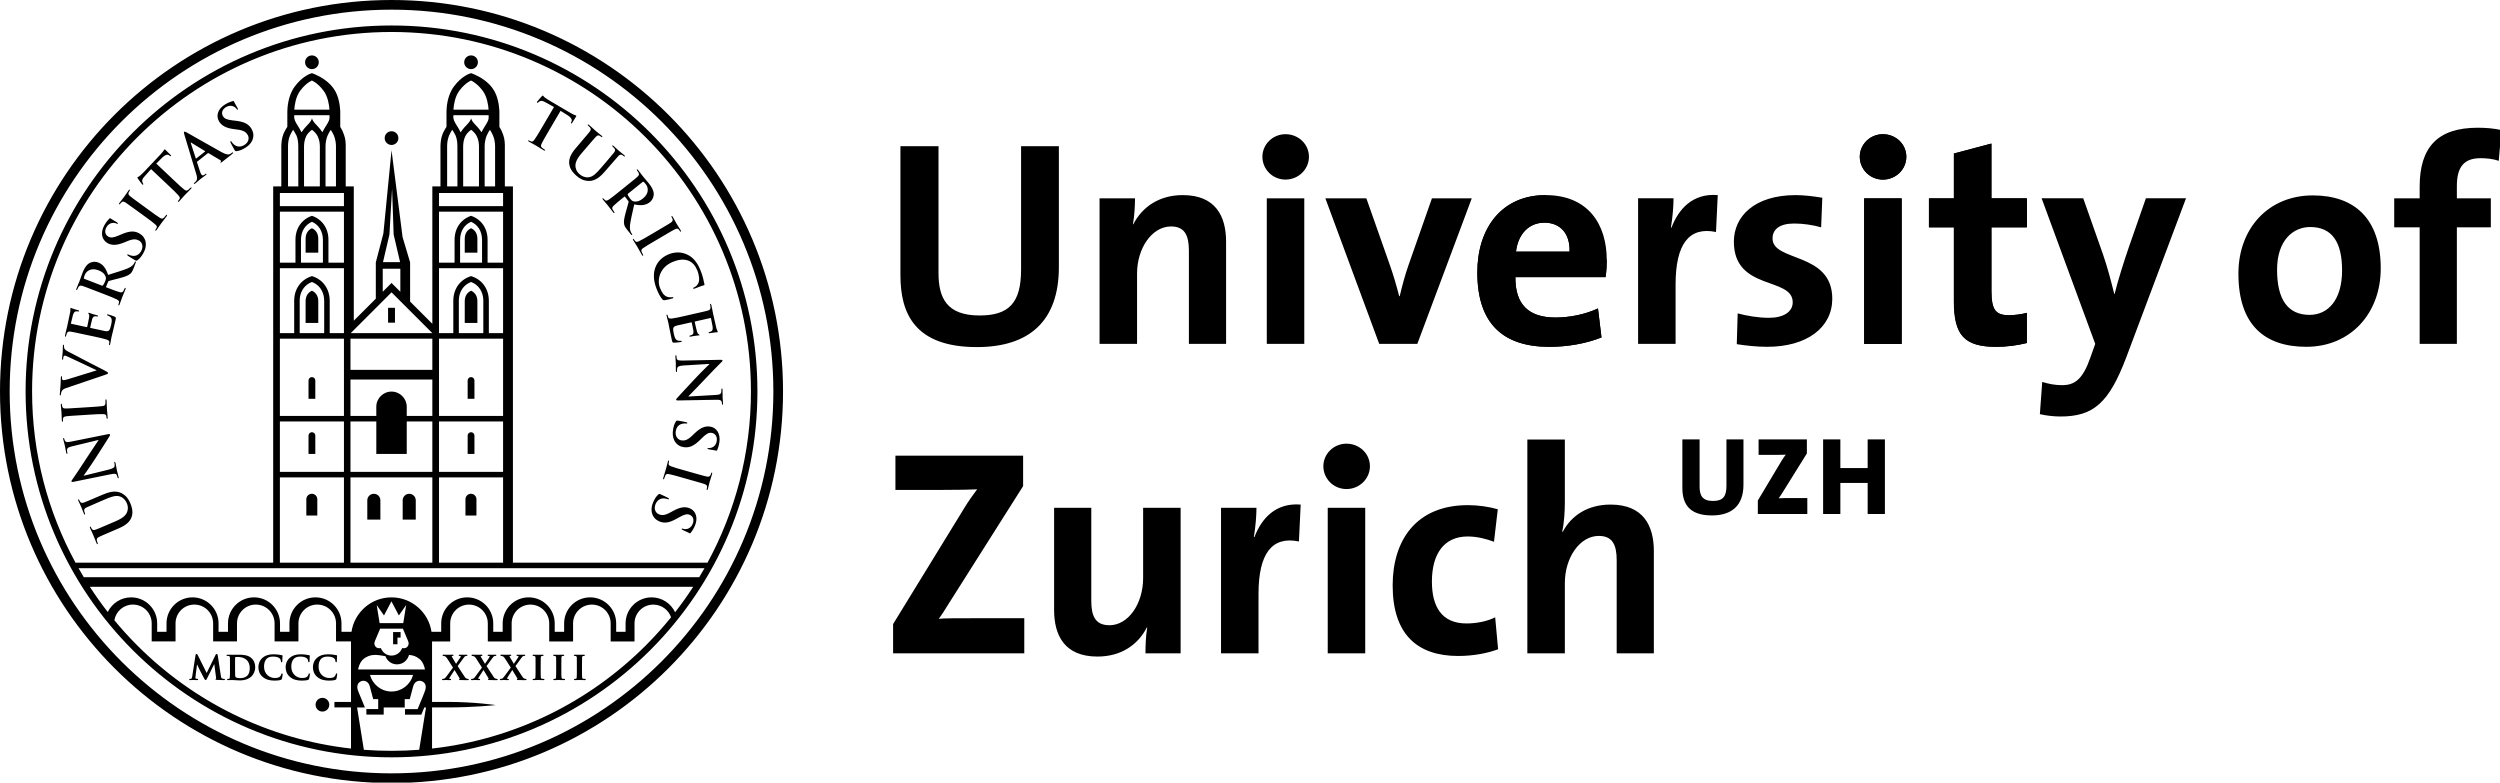 <?xml version="1.0" encoding="UTF-8" standalone="no"?>
<!-- Created with Inkscape (http://www.inkscape.org/) -->

<svg
   xmlns:dc="http://purl.org/dc/elements/1.1/"
   xmlns:cc="http://creativecommons.org/ns#"
   xmlns:rdf="http://www.w3.org/1999/02/22-rdf-syntax-ns#"
   xmlns:svg="http://www.w3.org/2000/svg"
   xmlns="http://www.w3.org/2000/svg"
   version="1.1"
   width="124.604"
   height="39.006"
   viewBox="0 0 124.604 39.006"
   id="ETH"
   xml:space="preserve"><defs
   id="defs31" />


<g
   transform="scale(0.81,0.81)"
   id="g4600"><path
     d="M 54.955,40.202 V 38.4 l 4.379,-7.137 c 0.252,-0.414 0.504,-0.774 0.792,-1.153 -0.433,0.019 -1.009,0.036 -2.216,0.036 h -2.812 v -2.108 h 7.857 v 1.874 l -4.631,7.316 c -0.18,0.288 -0.342,0.559 -0.559,0.848 0.307,-0.036 1.135,-0.036 2.631,-0.036 h 2.631 v 2.162 h -8.072 z m 15.529,0 c 0,-0.414 0.018,-1.117 0.108,-1.586 l -0.018,-0.018 c -0.541,1.062 -1.568,1.802 -3.045,1.802 -2.019,0 -2.667,-1.298 -2.667,-2.865 v -6.289 h 2.288 v 5.73 c 0,0.937 0.253,1.496 1.118,1.496 1.171,0 2.072,-1.334 2.072,-2.901 v -4.325 h 2.307 v 8.956 h -2.163 z m 9.442,-6.884 c -1.657,-0.343 -2.486,0.739 -2.486,3.226 v 3.658 h -2.307 v -8.956 h 2.181 c 0,0.45 -0.054,1.171 -0.162,1.802 h 0.036 c 0.433,-1.135 1.298,-2.126 2.847,-2 l -0.109,2.27 z m 2.928,-3.225 c -0.793,0 -1.424,-0.631 -1.424,-1.406 0,-0.756 0.631,-1.387 1.424,-1.387 0.793,0 1.441,0.612 1.441,1.387 0,0.775 -0.649,1.406 -1.441,1.406 z m -1.155,10.109 v -8.956 h 2.307 v 8.956 h -2.307 z m 8.03,0.162 c -2.486,0 -4.035,-1.297 -4.035,-4.343 0,-2.793 1.459,-4.938 4.631,-4.938 0.613,0 1.262,0.09 1.838,0.252 l -0.234,2.001 c -0.486,-0.181 -1.045,-0.325 -1.621,-0.325 -1.461,0 -2.199,1.081 -2.199,2.775 0,1.531 0.594,2.577 2.127,2.577 0.611,0 1.279,-0.127 1.766,-0.379 l 0.18,1.965 c -0.616,0.236 -1.498,0.415 -2.453,0.415 z m 9.75,-0.162 v -5.73 c 0,-0.938 -0.254,-1.496 -1.1,-1.496 -1.172,0 -2.09,1.334 -2.09,2.901 v 4.325 H 93.982 V 27.047 h 2.307 v 3.839 c 0,0.541 -0.037,1.297 -0.164,1.82 l 0.037,0.018 c 0.523,-1.009 1.549,-1.676 2.938,-1.676 2.018,0 2.666,1.298 2.666,2.865 v 6.289 h -2.287 z m 5.855,-8.486 c -1.461,0 -1.814,-0.788 -1.814,-1.706 v -2.972 h 1.061 v 2.91 c 0,0.537 0.17,0.877 0.822,0.877 0.598,0 0.83,-0.252 0.83,-0.938 v -2.849 h 1.047 v 2.788 c -0.001,1.292 -0.729,1.89 -1.946,1.89 z m 2.83,-0.088 v -0.83 l 1.475,-2.468 c 0.074,-0.122 0.156,-0.238 0.244,-0.354 -0.121,0.007 -0.277,0.014 -0.721,0.014 h -0.951 v -0.952 h 2.971 v 0.863 l -1.557,2.502 c -0.055,0.089 -0.109,0.164 -0.176,0.259 0.088,-0.014 0.346,-0.014 0.891,-0.014 h 0.869 v 0.979 h -3.045 z m 6.758,0 v -1.911 h -1.68 v 1.911 h -1.061 v -4.59 h 1.061 V 28.8 h 1.68 v -1.762 h 1.061 v 4.59 h -1.061 z M 60.109,21.357 c -3.838,0 -4.703,-2.09 -4.703,-4.415 V 8.996 h 2.343 v 7.803 c 0,1.531 0.504,2.613 2.522,2.613 1.802,0 2.559,-0.757 2.559,-2.83 V 8.996 h 2.325 v 7.442 c 0,3.334 -1.838,4.919 -5.046,4.919 z M 73.156,21.16 v -5.731 c 0,-0.937 -0.252,-1.495 -1.1,-1.495 -1.171,0 -2.09,1.333 -2.09,2.901 v 4.325 h -2.307 v -8.957 h 2.181 c 0,0.415 -0.036,1.117 -0.126,1.586 l 0.018,0.018 c 0.541,-1.063 1.586,-1.802 3.045,-1.802 2.019,0 2.667,1.298 2.667,2.865 v 6.29 h -2.288 z m 5.946,-10.11 c -0.792,0 -1.423,-0.63 -1.423,-1.405 0,-0.757 0.631,-1.388 1.423,-1.388 0.793,0 1.441,0.613 1.441,1.388 0,0.775 -0.648,1.405 -1.441,1.405 z m -1.153,10.11 v -8.957 h 2.307 v 8.957 h -2.307 z m 9.262,0 h -2.344 l -3.314,-8.957 h 2.523 l 1.422,4.037 c 0.217,0.612 0.434,1.333 0.596,1.982 h 0.035 c 0.145,-0.613 0.324,-1.297 0.541,-1.91 l 1.441,-4.109 h 2.451 l -3.351,8.957 z m 11.586,-4.109 h -5.551 c -0.018,1.676 0.811,2.487 2.469,2.487 0.883,0 1.838,-0.198 2.613,-0.559 l 0.217,1.784 c -0.955,0.378 -2.092,0.577 -3.209,0.577 -2.846,0 -4.432,-1.424 -4.432,-4.577 0,-2.739 1.514,-4.758 4.197,-4.758 2.613,0 3.768,1.784 3.768,4.001 0,0.306 -0.017,0.666 -0.072,1.045 z m -3.766,-3.352 c -0.955,0 -1.623,0.703 -1.748,1.784 h 3.297 c 0.035,-1.117 -0.576,-1.784 -1.549,-1.784 z m 10.559,0.576 c -1.658,-0.342 -2.486,0.739 -2.486,3.226 v 3.658 h -2.307 v -8.957 h 2.18 c 0,0.451 -0.053,1.171 -0.162,1.802 h 0.037 c 0.432,-1.135 1.297,-2.126 2.846,-2 l -0.108,2.271 z m 3.154,7.065 c -0.65,0 -1.299,-0.072 -1.875,-0.162 l 0.055,-1.893 c 0.559,0.145 1.242,0.271 1.928,0.271 0.883,0 1.459,-0.36 1.459,-0.955 0,-1.586 -3.621,-0.685 -3.621,-3.73 0,-1.567 1.279,-2.865 3.803,-2.865 0.521,0 1.098,0.072 1.639,0.162 l -0.072,1.82 c -0.504,-0.144 -1.1,-0.234 -1.658,-0.234 -0.9,0 -1.332,0.36 -1.332,0.919 0,1.46 3.676,0.811 3.676,3.712 -0.002,1.765 -1.553,2.955 -4.002,2.955 z m 7.117,-10.29 c -0.793,0 -1.424,-0.63 -1.424,-1.405 0,-0.757 0.631,-1.388 1.424,-1.388 0.793,0 1.441,0.613 1.441,1.388 0,0.775 -0.648,1.405 -1.441,1.405 z m -1.154,10.11 v -8.957 h 2.307 v 8.957 h -2.307 z m 8.127,0.18 c -1.98,0 -2.611,-0.721 -2.611,-2.812 v -4.541 h -1.533 v -1.784 h 1.533 V 9.446 l 2.307,-0.613 v 3.37 h 2.18 v 1.784 h -2.18 v 3.929 c 0,1.153 0.27,1.478 1.062,1.478 0.379,0 0.793,-0.054 1.117,-0.145 v 1.856 c -0.576,0.145 -1.244,0.235 -1.875,0.235 z m 8.002,0.648 c -1.064,2.793 -2,3.641 -4.055,3.641 -0.396,0 -0.883,-0.055 -1.262,-0.145 l 0.145,-1.982 c 0.414,0.126 0.793,0.198 1.225,0.198 0.758,0 1.262,-0.342 1.73,-1.676 l 0.307,-0.865 -3.299,-8.957 h 2.561 l 1.207,3.424 c 0.27,0.775 0.504,1.658 0.703,2.469 h 0.018 c 0.197,-0.811 0.576,-2 0.865,-2.847 l 1.062,-3.046 h 2.469 l -3.676,9.786 z m 11.082,-0.648 c -2.541,0 -4.182,-1.315 -4.182,-4.505 0,-2.793 1.857,-4.811 4.578,-4.811 2.541,0 4.18,1.405 4.18,4.487 0,2.81 -1.89,4.829 -4.576,4.829 z m 0.234,-7.371 c -1.027,0 -2.037,0.793 -2.037,2.631 0,1.838 0.666,2.775 2,2.775 1.137,0 2,-0.919 2,-2.739 0,-1.73 -0.611,-2.667 -1.963,-2.667 z m 11.604,-4.073 c -0.361,-0.126 -0.775,-0.162 -1.117,-0.162 -1.01,0 -1.461,0.522 -1.461,1.712 v 0.757 h 2.09 v 1.784 h -2.09 v 7.172 h -2.289 v -7.172 h -1.566 v -1.784 h 1.566 v -0.721 c 0,-2.433 1.117,-3.622 3.568,-3.622 0.486,0 0.992,0.036 1.461,0.144 l -0.162,1.892 z"
     id="path4590" /><path
     d="M 6.818,32.721 C 6.296,32.944 6.2,32.986 6.093,33.04 5.979,33.097 5.936,33.148 5.96,33.271 c 0.005,0.03 0.026,0.091 0.047,0.139 0.016,0.038 0.018,0.062 -0.006,0.071 C 5.977,33.492 5.96,33.471 5.938,33.419 5.86,33.237 5.777,33.017 5.733,32.913 5.698,32.831 5.595,32.618 5.542,32.495 5.52,32.443 5.517,32.416 5.541,32.406 c 0.024,-0.011 0.04,0.007 0.055,0.042 0.016,0.037 0.028,0.057 0.053,0.095 0.057,0.086 0.127,0.088 0.25,0.043 0.113,-0.04 0.209,-0.081 0.732,-0.305 L 7.112,32.075 C 7.611,31.86 7.778,31.671 7.842,31.444 7.903,31.234 7.849,31.071 7.799,30.954 7.735,30.803 7.607,30.638 7.41,30.559 7.14,30.451 6.826,30.573 6.472,30.725 l -0.43,0.184 C 5.52,31.134 5.423,31.175 5.316,31.228 5.202,31.286 5.159,31.336 5.184,31.459 5.189,31.49 5.21,31.55 5.226,31.588 5.242,31.625 5.244,31.65 5.22,31.659 5.196,31.67 5.179,31.648 5.158,31.599 5.083,31.425 5.001,31.204 5,31.201 4.982,31.159 4.879,30.947 4.822,30.814 c -0.021,-0.048 -0.024,-0.075 0,-0.085 0.024,-0.011 0.04,0.007 0.057,0.048 0.016,0.038 0.029,0.058 0.053,0.096 0.057,0.085 0.127,0.088 0.25,0.043 0.113,-0.04 0.209,-0.082 0.731,-0.306 l 0.368,-0.157 c 0.382,-0.164 0.803,-0.3 1.175,-0.117 0.314,0.154 0.458,0.386 0.554,0.608 0.078,0.183 0.209,0.517 0.09,0.865 -0.083,0.243 -0.281,0.482 -0.78,0.696 L 6.818,32.721 z M 6.676,28.899 C 6.959,28.83 7.044,28.761 7.053,28.682 7.061,28.616 7.05,28.545 7.037,28.487 7.028,28.447 7.03,28.424 7.053,28.419 c 0.029,-0.006 0.043,0.025 0.055,0.076 0.052,0.237 0.073,0.386 0.088,0.455 0.007,0.033 0.056,0.202 0.098,0.393 0.01,0.047 0.014,0.081 -0.019,0.088 C 7.253,29.436 7.241,29.415 7.233,29.379 7.223,29.331 7.205,29.267 7.179,29.219 7.129,29.13 7.02,29.139 6.701,29.204 l -2.169,0.442 c -0.073,0.016 -0.127,0.016 -0.135,-0.021 -0.009,-0.04 0.031,-0.083 0.083,-0.16 0.038,-0.054 0.511,-0.74 0.924,-1.39 0.194,-0.303 0.612,-0.911 0.657,-0.986 L 6.057,27.071 4.425,27.467 c -0.222,0.052 -0.284,0.101 -0.301,0.196 -0.01,0.06 0.009,0.146 0.021,0.198 0.01,0.044 0.002,0.061 -0.02,0.065 C 4.096,27.933 4.083,27.893 4.071,27.838 4.028,27.651 4,27.474 3.984,27.397 3.975,27.356 3.934,27.22 3.894,27.041 3.884,26.993 3.879,26.956 3.909,26.95 c 0.022,-0.005 0.038,0.015 0.047,0.059 0.008,0.036 0.014,0.065 0.035,0.106 0.051,0.097 0.135,0.108 0.34,0.067 l 2.313,-0.466 c 0.08,-0.018 0.116,-0.01 0.124,0.022 0.009,0.041 -0.021,0.094 -0.053,0.143 -0.168,0.277 -0.544,0.851 -0.837,1.312 -0.308,0.485 -0.675,0.99 -0.73,1.071 L 5.15,29.275 6.676,28.899 z M 4.871,25.556 C 4.304,25.592 4.199,25.598 4.08,25.614 3.954,25.63 3.892,25.671 3.879,25.754 3.87,25.796 3.87,25.845 3.873,25.89 3.875,25.927 3.869,25.95 3.839,25.952 3.817,25.954 3.807,25.925 3.803,25.865 3.794,25.723 3.79,25.487 3.783,25.379 3.777,25.286 3.752,25.067 3.743,24.924 3.74,24.876 3.746,24.845 3.768,24.843 c 0.03,-0.002 0.039,0.02 0.041,0.058 0.002,0.037 0.008,0.067 0.018,0.111 0.025,0.1 0.09,0.126 0.222,0.124 0.12,0 0.224,-0.006 0.792,-0.042 L 5.498,25.052 C 5.86,25.03 6.155,25.011 6.314,24.986 6.414,24.968 6.48,24.938 6.487,24.825 6.491,24.772 6.493,24.69 6.49,24.634 6.488,24.592 6.497,24.573 6.516,24.572 c 0.026,-10e-4 0.039,0.028 0.042,0.069 0.016,0.246 0.02,0.481 0.026,0.583 0.005,0.086 0.031,0.32 0.041,0.47 C 6.628,25.742 6.619,25.769 6.592,25.77 6.573,25.772 6.561,25.757 6.558,25.712 6.555,25.656 6.544,25.612 6.535,25.579 6.515,25.505 6.451,25.486 6.342,25.482 6.184,25.473 5.889,25.492 5.527,25.514 l -0.656,0.042 z m -0.8,-1.679 C 3.861,23.95 3.815,24.011 3.769,24.143 3.75,24.198 3.747,24.258 3.745,24.288 3.743,24.322 3.731,24.332 3.708,24.331 3.678,24.329 3.677,24.288 3.681,24.232 c 0.013,-0.198 0.038,-0.41 0.045,-0.541 0.006,-0.093 0.006,-0.273 0.019,-0.46 0.003,-0.045 0.013,-0.085 0.039,-0.084 0.026,0.002 0.032,0.025 0.03,0.059 -0.003,0.06 -0.003,0.116 0.017,0.147 0.017,0.027 0.042,0.041 0.076,0.042 0.049,0.003 0.155,-0.024 0.293,-0.067 L 5.936,22.794 5.937,22.779 C 5.537,22.592 4.366,22.03 4.125,21.925 4.078,21.903 4.023,21.884 3.989,21.883 3.959,21.881 3.928,21.894 3.915,21.927 3.897,21.971 3.89,22.027 3.887,22.075 3.885,22.109 3.879,22.138 3.853,22.137 3.823,22.136 3.818,22.101 3.822,22.031 3.834,21.844 3.855,21.688 3.858,21.64 3.862,21.577 3.862,21.4 3.869,21.288 3.872,21.24 3.882,21.21 3.908,21.212 c 0.026,0.001 0.032,0.024 0.029,0.062 -0.002,0.037 -0.007,0.115 0.033,0.186 0.03,0.051 0.09,0.111 0.323,0.227 0.342,0.168 0.537,0.282 0.983,0.513 0.53,0.274 0.926,0.476 1.107,0.569 0.21,0.111 0.269,0.137 0.265,0.189 -0.003,0.048 -0.057,0.067 -0.236,0.127 l -2.341,0.792 z m 1.057,-3.31 C 4.572,20.447 4.47,20.425 4.351,20.407 4.225,20.388 4.16,20.405 4.109,20.52 4.095,20.547 4.078,20.609 4.067,20.66 4.058,20.701 4.046,20.721 4.021,20.715 3.995,20.709 3.994,20.682 4.005,20.628 c 0.021,-0.099 0.047,-0.204 0.067,-0.295 0.024,-0.095 0.045,-0.178 0.057,-0.229 0.025,-0.117 0.182,-0.845 0.193,-0.916 0.007,-0.071 0.013,-0.131 0.012,-0.162 0,-0.019 -0.006,-0.043 -0.002,-0.062 0.004,-0.018 0.019,-0.019 0.038,-0.015 0.025,0.005 0.065,0.033 0.231,0.08 0.036,0.012 0.195,0.054 0.237,0.07 0.018,0.008 0.038,0.02 0.032,0.045 C 4.865,19.169 4.845,19.173 4.812,19.166 4.787,19.16 4.724,19.15 4.676,19.16 4.605,19.171 4.553,19.199 4.491,19.376 4.47,19.437 4.381,19.819 4.365,19.893 4.361,19.912 4.37,19.921 4.396,19.926 l 0.925,0.199 C 5.346,20.13 5.362,20.13 5.366,20.108 5.384,20.027 5.474,19.607 5.485,19.521 5.496,19.432 5.497,19.375 5.468,19.334 5.444,19.302 5.429,19.283 5.433,19.265 c 0.003,-0.015 0.013,-0.024 0.035,-0.02 0.022,0.005 0.078,0.032 0.261,0.087 0.073,0.019 0.216,0.062 0.242,0.067 0.029,0.006 0.069,0.015 0.062,0.048 -0.005,0.026 -0.021,0.03 -0.04,0.026 -0.037,-0.004 -0.084,-0.014 -0.135,-0.013 -0.077,0.002 -0.143,0.042 -0.187,0.174 -0.022,0.068 -0.104,0.429 -0.123,0.517 -0.004,0.018 0.01,0.025 0.032,0.03 l 0.289,0.062 c 0.125,0.027 0.46,0.103 0.567,0.122 0.254,0.047 0.321,0 0.402,-0.373 0.021,-0.095 0.053,-0.249 0.03,-0.353 C 6.845,19.535 6.777,19.474 6.633,19.416 6.594,19.4 6.581,19.39 6.587,19.364 c 0.007,-0.029 0.036,-0.023 0.072,-0.015 0.084,0.018 0.327,0.101 0.396,0.135 0.089,0.046 0.083,0.079 0.052,0.218 -0.059,0.274 -0.109,0.474 -0.146,0.63 C 6.92,20.488 6.892,20.601 6.868,20.71 6.859,20.75 6.842,20.831 6.827,20.919 6.808,21.003 6.796,21.1 6.78,21.173 6.77,21.221 6.754,21.244 6.728,21.238 6.71,21.234 6.702,21.217 6.711,21.173 6.723,21.118 6.725,21.073 6.725,21.038 6.726,20.962 6.65,20.926 6.547,20.889 6.397,20.838 6.108,20.776 5.772,20.703 L 5.128,20.567 z M 5.822,17.875 C 5.292,17.67 5.194,17.632 5.079,17.596 4.958,17.557 4.891,17.564 4.822,17.669 4.804,17.694 4.778,17.752 4.759,17.801 4.744,17.839 4.729,17.858 4.705,17.848 4.681,17.839 4.683,17.811 4.703,17.759 c 0.072,-0.185 0.167,-0.4 0.195,-0.474 0.046,-0.118 0.138,-0.388 0.18,-0.496 0.085,-0.22 0.196,-0.446 0.398,-0.584 0.104,-0.072 0.336,-0.143 0.57,-0.052 0.258,0.1 0.454,0.299 0.604,0.763 0.511,-0.16 0.915,-0.28 1.21,-0.402 0.278,-0.117 0.358,-0.251 0.389,-0.299 0.021,-0.036 0.038,-0.066 0.048,-0.094 0.01,-0.028 0.026,-0.038 0.044,-0.031 0.028,0.011 0.025,0.038 0.009,0.08 L 8.222,16.502 C 8.147,16.697 8.096,16.778 8.012,16.85 7.874,16.969 7.658,17.038 7.314,17.13 7.068,17.195 6.769,17.264 6.699,17.289 6.672,17.298 6.66,17.318 6.651,17.342 l -0.125,0.301 c -0.007,0.018 -0.004,0.031 0.017,0.039 l 0.049,0.019 c 0.325,0.125 0.6,0.232 0.753,0.271 0.105,0.028 0.19,0.037 0.245,-0.062 0.027,-0.05 0.064,-0.124 0.08,-0.166 0.011,-0.028 0.027,-0.038 0.044,-0.031 0.024,0.01 0.025,0.038 0.008,0.083 -0.079,0.202 -0.188,0.457 -0.209,0.509 -0.025,0.066 -0.1,0.29 -0.154,0.43 C 7.341,18.779 7.321,18.8 7.297,18.79 7.279,18.783 7.275,18.766 7.291,18.724 7.311,18.671 7.32,18.627 7.326,18.593 7.339,18.518 7.269,18.47 7.173,18.417 7.033,18.343 6.758,18.236 6.437,18.112 L 5.822,17.875 z M 6.257,17.57 C 6.295,17.585 6.312,17.583 6.332,17.563 6.385,17.5 6.436,17.399 6.469,17.312 6.523,17.172 6.527,17.122 6.506,17.041 6.47,16.907 6.348,16.743 6.062,16.633 5.567,16.441 5.297,16.714 5.217,16.92 c -0.034,0.087 -0.055,0.151 -0.058,0.19 -0.002,0.027 0.009,0.04 0.037,0.05 l 1.061,0.41 z M 8.459,16.014 C 8.406,16.053 8.385,16.054 8.313,16.013 8.134,15.911 7.946,15.787 7.896,15.755 7.849,15.724 7.819,15.694 7.834,15.668 7.851,15.639 7.882,15.652 7.908,15.667 7.95,15.691 8.026,15.717 8.091,15.731 8.372,15.796 8.57,15.654 8.684,15.453 8.85,15.16 8.733,14.904 8.561,14.807 8.4,14.716 8.223,14.68 7.858,14.83 L 7.656,14.913 C 7.173,15.112 6.875,15.106 6.612,14.957 6.255,14.753 6.167,14.309 6.424,13.856 c 0.12,-0.212 0.23,-0.33 0.301,-0.401 0.023,-0.025 0.042,-0.036 0.065,-0.023 0.042,0.024 0.129,0.091 0.383,0.234 0.072,0.041 0.092,0.065 0.078,0.091 -0.013,0.023 -0.038,0.021 -0.077,0 C 7.145,13.74 7.035,13.699 6.911,13.719 6.822,13.733 6.67,13.772 6.55,13.983 6.413,14.224 6.47,14.45 6.665,14.56 c 0.15,0.085 0.306,0.075 0.664,-0.079 l 0.12,-0.052 c 0.52,-0.226 0.823,-0.238 1.133,-0.062 0.188,0.107 0.372,0.306 0.392,0.627 0.012,0.222 -0.062,0.421 -0.16,0.593 C 8.706,15.776 8.6,15.909 8.459,16.014 z M 8.373,12.925 C 7.914,12.59 7.829,12.528 7.728,12.463 7.621,12.395 7.547,12.387 7.484,12.442 c -0.034,0.027 -0.065,0.064 -0.091,0.1 -0.022,0.03 -0.042,0.044 -0.066,0.026 -0.018,-0.013 -0.006,-0.042 0.029,-0.09 0.084,-0.115 0.232,-0.299 0.296,-0.386 0.055,-0.076 0.176,-0.26 0.26,-0.375 0.029,-0.039 0.052,-0.059 0.07,-0.046 0.024,0.018 0.017,0.041 -0.005,0.071 -0.022,0.03 -0.037,0.057 -0.057,0.097 -0.044,0.093 -0.011,0.154 0.091,0.237 0.092,0.077 0.177,0.139 0.636,0.474 l 0.532,0.388 c 0.293,0.214 0.532,0.388 0.671,0.471 0.088,0.05 0.158,0.069 0.236,-0.013 0.037,-0.038 0.092,-0.1 0.125,-0.146 0.024,-0.033 0.044,-0.042 0.06,-0.031 0.021,0.016 0.012,0.046 -0.012,0.08 -0.146,0.199 -0.294,0.383 -0.354,0.465 -0.051,0.069 -0.18,0.267 -0.269,0.387 C 9.607,14.191 9.583,14.205 9.562,14.19 9.547,14.179 9.546,14.16 9.573,14.124 9.606,14.079 9.626,14.038 9.64,14.006 9.672,13.937 9.634,13.881 9.553,13.808 9.437,13.7 9.199,13.526 8.905,13.312 L 8.373,12.925 z m 0.922,-2.519 -0.372,0.415 c -0.144,0.163 -0.191,0.241 -0.17,0.338 0.015,0.065 0.035,0.11 0.051,0.136 0.017,0.026 0.02,0.044 0.004,0.061 C 8.79,11.375 8.771,11.368 8.742,11.339 8.698,11.298 8.5,11.012 8.483,10.986 8.455,10.944 8.447,10.921 8.462,10.905 8.483,10.883 8.535,10.882 8.605,10.819 8.688,10.748 8.791,10.65 8.876,10.56 L 9.893,9.484 c 0.083,-0.087 0.131,-0.154 0.164,-0.2 0.03,-0.049 0.045,-0.076 0.056,-0.086 0.018,-0.019 0.037,-0.006 0.078,0.032 0.057,0.054 0.237,0.239 0.308,0.306 0.024,0.028 0.036,0.049 0.02,0.065 C 10.498,9.622 10.48,9.615 10.436,9.58 L 10.404,9.555 C 10.328,9.493 10.183,9.495 9.948,9.732 l -0.332,0.335 1.115,1.053 c 0.25,0.236 0.465,0.439 0.595,0.536 0.083,0.063 0.159,0.104 0.247,0.032 0.042,-0.033 0.104,-0.087 0.142,-0.128 0.028,-0.03 0.049,-0.036 0.062,-0.023 0.02,0.018 0.007,0.047 -0.021,0.077 -0.169,0.18 -0.339,0.343 -0.411,0.419 -0.059,0.062 -0.213,0.242 -0.315,0.351 -0.033,0.035 -0.06,0.046 -0.079,0.028 -0.014,-0.013 -0.012,-0.031 0.019,-0.064 0.039,-0.041 0.064,-0.078 0.082,-0.108 0.04,-0.065 -0.004,-0.138 -0.075,-0.22 -0.102,-0.122 -0.316,-0.324 -0.566,-0.561 L 9.295,10.406 z m 2.839,-0.459 c -0.015,0.012 -0.016,0.022 -0.008,0.044 l 0.176,0.544 c 0.029,0.096 0.07,0.178 0.098,0.213 0.042,0.053 0.099,0.069 0.189,-0.003 l 0.044,-0.035 c 0.035,-0.028 0.048,-0.029 0.062,-0.012 0.019,0.023 0.006,0.043 -0.026,0.069 -0.094,0.075 -0.227,0.166 -0.317,0.238 -0.032,0.026 -0.186,0.163 -0.338,0.284 -0.038,0.03 -0.06,0.039 -0.079,0.015 -0.014,-0.018 -0.007,-0.033 0.017,-0.051 0.026,-0.021 0.065,-0.057 0.086,-0.078 0.121,-0.125 0.097,-0.269 0.039,-0.461 L 11.346,8.293 C 11.314,8.18 11.305,8.134 11.335,8.111 11.361,8.09 11.4,8.102 11.482,8.146 c 0.199,0.105 1.618,0.924 2.159,1.22 0.321,0.174 0.438,0.148 0.512,0.113 0.051,-0.026 0.097,-0.058 0.132,-0.086 0.023,-0.019 0.041,-0.027 0.057,-0.007 0.019,0.023 -0.003,0.05 -0.111,0.137 -0.105,0.084 -0.319,0.254 -0.557,0.435 -0.055,0.039 -0.09,0.067 -0.106,0.047 C 13.554,9.987 13.561,9.972 13.588,9.946 13.604,9.924 13.603,9.881 13.561,9.858 L 12.832,9.425 C 12.815,9.415 12.801,9.416 12.787,9.428 l -0.653,0.519 z m 0.48,-0.622 c 0.014,-0.012 0.01,-0.022 0,-0.029 L 11.775,8.783 C 11.763,8.774 11.748,8.762 11.739,8.768 11.73,8.775 11.736,8.794 11.742,8.809 l 0.305,0.934 c 0.007,0.014 0.017,0.021 0.028,0.011 L 12.614,9.325 z M 14.557,9.301 C 14.493,9.309 14.473,9.299 14.431,9.228 14.327,9.051 14.225,8.85 14.198,8.797 14.173,8.747 14.161,8.706 14.187,8.691 c 0.029,-0.017 0.049,0.01 0.064,0.036 0.024,0.042 0.078,0.102 0.126,0.147 0.212,0.196 0.453,0.17 0.652,0.052 0.29,-0.172 0.315,-0.452 0.214,-0.623 C 15.15,8.146 15.014,8.026 14.623,7.975 L 14.406,7.947 C 13.888,7.88 13.633,7.727 13.478,7.467 13.268,7.113 13.414,6.684 13.861,6.419 14.07,6.295 14.224,6.247 14.321,6.22 c 0.033,-0.011 0.055,-0.011 0.068,0.012 0.025,0.042 0.067,0.143 0.216,0.394 0.042,0.071 0.047,0.103 0.021,0.118 -0.022,0.013 -0.043,0 -0.066,-0.039 C 14.543,6.676 14.468,6.586 14.351,6.542 14.267,6.51 14.116,6.468 13.907,6.592 13.669,6.733 13.606,6.957 13.72,7.15 c 0.088,0.148 0.229,0.217 0.615,0.261 l 0.13,0.014 c 0.562,0.062 0.833,0.202 1.014,0.507 0.11,0.187 0.171,0.451 0.029,0.739 -0.1,0.198 -0.263,0.333 -0.433,0.435 C 14.89,9.217 14.731,9.28 14.557,9.301 z M 34.089,6.584 33.6,6.314 C 33.409,6.21 33.322,6.181 33.232,6.224 33.171,6.253 33.132,6.283 33.111,6.305 33.089,6.327 33.072,6.334 33.052,6.323 33.03,6.31 33.032,6.29 33.053,6.254 c 0.03,-0.051 0.264,-0.309 0.286,-0.332 0.034,-0.036 0.055,-0.05 0.075,-0.038 0.026,0.015 0.039,0.066 0.116,0.12 0.088,0.064 0.207,0.143 0.313,0.205 l 1.278,0.75 c 0.103,0.061 0.18,0.093 0.232,0.115 0.054,0.019 0.084,0.027 0.097,0.035 0.022,0.014 0.015,0.035 -0.014,0.083 -0.04,0.068 -0.18,0.285 -0.229,0.369 -0.022,0.031 -0.04,0.046 -0.06,0.035 C 35.122,7.581 35.125,7.561 35.15,7.511 L 35.168,7.474 C 35.21,7.386 35.176,7.245 34.893,7.07 L 34.492,6.82 33.716,8.143 c -0.174,0.297 -0.324,0.552 -0.39,0.7 -0.043,0.096 -0.065,0.178 0.024,0.248 0.042,0.033 0.109,0.081 0.157,0.109 0.036,0.021 0.046,0.04 0.037,0.056 C 33.531,9.278 33.5,9.273 33.464,9.252 33.25,9.129 33.053,9 32.962,8.947 32.888,8.904 32.679,8.794 32.55,8.718 32.508,8.694 32.491,8.67 32.504,8.648 c 0.009,-0.016 0.028,-0.018 0.067,0.004 0.048,0.029 0.091,0.045 0.124,0.055 0.072,0.025 0.133,-0.034 0.197,-0.122 0.096,-0.126 0.245,-0.381 0.42,-0.678 l 0.777,-1.323 z m 1.685,2.127 C 36.145,8.28 36.212,8.2 36.285,8.105 36.362,8.004 36.378,7.939 36.302,7.839 36.284,7.814 36.239,7.769 36.198,7.735 36.167,7.708 36.155,7.688 36.172,7.668 c 0.017,-0.02 0.042,-0.009 0.084,0.028 0.15,0.129 0.322,0.291 0.407,0.364 0.068,0.058 0.254,0.204 0.356,0.291 0.042,0.037 0.058,0.059 0.04,0.079 C 37.042,8.45 37.02,8.441 36.992,8.417 36.961,8.39 36.941,8.378 36.902,8.355 36.813,8.303 36.749,8.333 36.658,8.427 36.574,8.513 36.506,8.593 36.136,9.024 L 35.797,9.42 c -0.353,0.412 -0.419,0.655 -0.378,0.888 0.038,0.214 0.158,0.338 0.255,0.421 0.125,0.107 0.312,0.199 0.523,0.183 0.29,-0.022 0.518,-0.271 0.769,-0.562 L 37.271,9.996 C 37.641,9.564 37.709,9.485 37.782,9.39 37.859,9.288 37.875,9.223 37.799,9.123 37.781,9.098 37.736,9.054 37.704,9.026 37.673,9 37.661,8.979 37.678,8.96 c 0.017,-0.02 0.042,-0.009 0.081,0.025 0.145,0.124 0.316,0.286 0.319,0.289 0.034,0.029 0.22,0.174 0.331,0.269 0.04,0.034 0.055,0.057 0.038,0.077 C 38.43,9.64 38.408,9.631 38.374,9.602 38.343,9.575 38.324,9.563 38.285,9.54 38.196,9.488 38.132,9.517 38.041,9.611 37.958,9.697 37.889,9.777 37.519,10.208 l -0.261,0.303 c -0.27,0.315 -0.589,0.623 -1.002,0.623 -0.35,0 -0.581,-0.144 -0.766,-0.302 -0.15,-0.129 -0.416,-0.372 -0.462,-0.737 -0.033,-0.254 0.04,-0.557 0.393,-0.969 l 0.353,-0.415 z m 2.836,2.67 c 0.443,-0.356 0.524,-0.422 0.613,-0.503 0.094,-0.085 0.122,-0.146 0.065,-0.259 -0.013,-0.028 -0.05,-0.08 -0.083,-0.121 -0.026,-0.032 -0.034,-0.054 -0.014,-0.071 0.021,-0.016 0.043,0 0.078,0.043 0.125,0.154 0.263,0.345 0.313,0.406 0.079,0.099 0.267,0.313 0.339,0.404 0.148,0.184 0.288,0.393 0.307,0.637 0.01,0.126 -0.045,0.362 -0.24,0.52 -0.216,0.173 -0.486,0.242 -0.962,0.141 -0.117,0.522 -0.215,0.932 -0.257,1.249 -0.038,0.299 0.038,0.435 0.064,0.485 0.02,0.037 0.038,0.065 0.057,0.089 0.019,0.023 0.02,0.042 0.005,0.054 -0.023,0.019 -0.045,0.003 -0.074,-0.032 l -0.223,-0.276 c -0.131,-0.163 -0.175,-0.248 -0.195,-0.356 -0.034,-0.179 0.014,-0.4 0.107,-0.744 0.066,-0.246 0.156,-0.539 0.17,-0.612 0.006,-0.029 -0.006,-0.049 -0.022,-0.069 L 38.46,12.108 c -0.012,-0.015 -0.024,-0.019 -0.042,-0.005 l -0.041,0.033 c -0.271,0.218 -0.501,0.403 -0.612,0.516 -0.077,0.077 -0.127,0.146 -0.068,0.243 0.029,0.048 0.075,0.117 0.103,0.152 0.019,0.023 0.02,0.042 0.005,0.054 -0.021,0.016 -0.045,0.003 -0.076,-0.035 -0.136,-0.169 -0.301,-0.392 -0.336,-0.436 -0.044,-0.055 -0.201,-0.231 -0.294,-0.348 -0.031,-0.038 -0.038,-0.065 -0.018,-0.082 0.015,-0.012 0.033,-0.007 0.061,0.028 0.035,0.043 0.069,0.074 0.096,0.096 0.059,0.049 0.135,0.012 0.229,-0.044 0.134,-0.084 0.364,-0.27 0.632,-0.485 l 0.511,-0.414 z m 0.046,0.529 c -0.032,0.026 -0.039,0.041 -0.031,0.069 0.029,0.078 0.09,0.172 0.149,0.245 0.094,0.117 0.136,0.145 0.216,0.167 0.134,0.036 0.336,0.013 0.575,-0.18 0.414,-0.333 0.312,-0.703 0.174,-0.875 -0.059,-0.073 -0.104,-0.123 -0.136,-0.145 -0.022,-0.016 -0.038,-0.012 -0.062,0.006 l -0.885,0.713 z m 1.935,2.203 c 0.49,-0.289 0.58,-0.342 0.679,-0.409 0.105,-0.071 0.142,-0.136 0.116,-0.216 -0.011,-0.041 -0.033,-0.084 -0.055,-0.123 -0.02,-0.032 -0.024,-0.056 10e-4,-0.071 0.02,-0.011 0.041,0.011 0.072,0.062 0.072,0.123 0.182,0.331 0.237,0.424 0.047,0.081 0.169,0.265 0.242,0.387 0.024,0.042 0.033,0.072 0.014,0.083 -0.025,0.015 -0.043,0 -0.062,-0.033 -0.019,-0.033 -0.038,-0.056 -0.066,-0.091 -0.067,-0.078 -0.138,-0.071 -0.254,-0.011 -0.107,0.054 -0.197,0.108 -0.687,0.396 l -0.567,0.334 c -0.312,0.184 -0.567,0.334 -0.698,0.429 -0.081,0.061 -0.126,0.118 -0.082,0.222 0.021,0.049 0.056,0.123 0.084,0.172 0.021,0.035 0.021,0.057 0.004,0.066 -0.022,0.014 -0.047,-0.007 -0.068,-0.042 -0.125,-0.212 -0.235,-0.421 -0.287,-0.508 -0.043,-0.074 -0.173,-0.271 -0.249,-0.4 -0.025,-0.042 -0.028,-0.07 -0.006,-0.083 0.016,-0.009 0.033,-0.002 0.056,0.036 0.029,0.049 0.058,0.083 0.082,0.109 0.051,0.057 0.117,0.043 0.216,-10e-4 0.145,-0.064 0.399,-0.214 0.712,-0.398 l 0.566,-0.334 z m -0.277,2.38 c 0.157,-0.461 0.507,-0.711 0.842,-0.85 0.235,-0.097 0.672,-0.193 1.114,0.013 0.331,0.154 0.605,0.425 0.818,0.94 0.089,0.214 0.128,0.348 0.173,0.515 0.037,0.139 0.052,0.262 0.084,0.37 0.012,0.039 10e-4,0.06 -0.02,0.069 -0.028,0.011 -0.073,0.018 -0.197,0.061 -0.117,0.041 -0.306,0.123 -0.378,0.144 -0.053,0.018 -0.084,0.022 -0.097,-0.008 -0.011,-0.028 0.014,-0.046 0.062,-0.066 0.105,-0.047 0.208,-0.143 0.262,-0.266 0.074,-0.164 0.056,-0.472 -0.076,-0.79 -0.125,-0.3 -0.282,-0.466 -0.483,-0.561 -0.335,-0.156 -0.691,-0.086 -1.026,0.053 -0.822,0.34 -0.971,1.134 -0.78,1.597 0.127,0.308 0.239,0.48 0.455,0.553 0.09,0.031 0.209,0.035 0.276,0.023 0.06,-0.012 0.076,-0.011 0.088,0.016 0.01,0.024 -0.011,0.042 -0.039,0.053 -0.041,0.017 -0.359,0.1 -0.491,0.114 -0.066,0.007 -0.089,0 -0.137,-0.049 -0.113,-0.115 -0.246,-0.368 -0.337,-0.589 -0.195,-0.474 -0.256,-0.915 -0.113,-1.342 z m 2.461,2.802 c 0.555,-0.125 0.657,-0.147 0.772,-0.181 0.123,-0.035 0.174,-0.077 0.173,-0.204 0,-0.031 -0.009,-0.094 -0.021,-0.145 -0.009,-0.04 -0.007,-0.064 0.019,-0.069 0.026,-0.006 0.039,0.018 0.051,0.073 0.022,0.099 0.042,0.205 0.063,0.296 0.018,0.096 0.033,0.181 0.044,0.231 0.026,0.117 0.189,0.843 0.208,0.912 0.023,0.068 0.043,0.125 0.057,0.152 0.008,0.018 0.024,0.037 0.028,0.056 0.004,0.018 -0.01,0.025 -0.028,0.029 -0.025,0.005 -0.073,-0.003 -0.244,0.024 -0.038,0.004 -0.2,0.033 -0.245,0.036 -0.019,0 -0.042,-0.002 -0.048,-0.027 -0.006,-0.025 0.011,-0.037 0.043,-0.044 0.026,-0.005 0.087,-0.023 0.126,-0.051 0.06,-0.041 0.096,-0.087 0.077,-0.274 -0.006,-0.063 -0.085,-0.448 -0.102,-0.521 -0.004,-0.018 -0.017,-0.023 -0.042,-0.017 l -0.923,0.208 c -0.026,0.006 -0.04,0.013 -0.035,0.034 0.018,0.081 0.112,0.5 0.139,0.583 0.027,0.086 0.05,0.138 0.094,0.163 0.035,0.019 0.056,0.029 0.061,0.047 0.003,0.015 -0.001,0.027 -0.023,0.032 -0.022,0.005 -0.083,0.003 -0.273,0.031 -0.074,0.013 -0.223,0.035 -0.248,0.041 -0.029,0.006 -0.069,0.016 -0.077,-0.018 -0.006,-0.025 0.007,-0.036 0.025,-0.04 0.036,-0.012 0.083,-0.022 0.128,-0.044 0.069,-0.035 0.112,-0.098 0.096,-0.236 -0.008,-0.071 -0.086,-0.434 -0.105,-0.521 -0.004,-0.018 -0.02,-0.019 -0.042,-0.014 l -0.288,0.065 c -0.124,0.028 -0.461,0.1 -0.566,0.127 -0.25,0.063 -0.292,0.134 -0.208,0.507 0.021,0.095 0.056,0.248 0.121,0.333 0.065,0.085 0.152,0.112 0.307,0.104 0.042,-10e-4 0.058,0.002 0.064,0.028 0.006,0.029 -0.023,0.036 -0.06,0.044 -0.084,0.019 -0.338,0.045 -0.416,0.043 -0.101,-0.004 -0.108,-0.037 -0.139,-0.176 -0.062,-0.273 -0.099,-0.476 -0.131,-0.634 -0.028,-0.158 -0.05,-0.272 -0.074,-0.382 -0.009,-0.04 -0.027,-0.121 -0.05,-0.207 -0.019,-0.084 -0.047,-0.177 -0.064,-0.25 -0.011,-0.047 -0.006,-0.075 0.02,-0.081 0.018,-0.004 0.033,0.008 0.042,0.052 0.012,0.055 0.029,0.097 0.044,0.128 0.031,0.069 0.115,0.07 0.225,0.061 0.157,-0.016 0.446,-0.081 0.781,-0.156 l 0.644,-0.148 z m -0.688,3.192 c -0.292,0.018 -0.387,0.07 -0.41,0.146 -0.021,0.064 -0.021,0.136 -0.02,0.195 0.001,0.041 -0.005,0.064 -0.027,0.064 -0.03,0.001 -0.039,-0.032 -0.041,-0.084 -0.009,-0.243 -0.003,-0.393 -0.005,-0.464 -0.001,-0.034 -0.019,-0.209 -0.025,-0.403 -0.002,-0.048 0.001,-0.083 0.034,-0.083 0.022,-0.001 0.031,0.021 0.032,0.059 0.002,0.049 0.008,0.116 0.024,0.167 0.034,0.096 0.143,0.107 0.468,0.1 l 2.214,-0.044 c 0.075,-0.003 0.128,0.007 0.129,0.044 10e-4,0.041 -0.046,0.076 -0.111,0.143 -0.047,0.046 -0.636,0.636 -1.159,1.201 -0.245,0.263 -0.766,0.787 -0.823,0.852 l 0,0.019 1.677,-0.097 c 0.228,-0.012 0.298,-0.048 0.332,-0.139 0.021,-0.057 0.017,-0.146 0.015,-0.199 -10e-4,-0.045 0.009,-0.061 0.032,-0.061 0.03,-10e-4 0.035,0.04 0.037,0.095 0.007,0.194 0.002,0.375 0.005,0.453 10e-4,0.041 0.018,0.183 0.024,0.366 0.001,0.049 0,0.086 -0.031,0.087 -0.022,0.001 -0.034,-0.021 -0.036,-0.066 C 44.421,24.8 44.42,24.771 44.407,24.726 44.373,24.622 44.294,24.595 44.084,24.599 l -2.36,0.042 c -0.082,0.003 -0.116,-0.01 -0.118,-0.044 -0.001,-0.041 0.038,-0.087 0.078,-0.129 0.216,-0.244 0.688,-0.739 1.06,-1.142 0.39,-0.421 0.842,-0.853 0.911,-0.923 l 0,-0.011 -1.568,0.095 z m -0.502,3.451 c 0.035,-0.056 0.055,-0.064 0.136,-0.053 0.204,0.03 0.424,0.076 0.482,0.089 0.055,0.012 0.094,0.028 0.09,0.058 -0.004,0.034 -0.038,0.032 -0.068,0.028 -0.048,-0.007 -0.128,-0.003 -0.194,0.006 -0.286,0.042 -0.417,0.246 -0.45,0.476 -0.048,0.333 0.154,0.528 0.351,0.557 0.182,0.026 0.36,-0.005 0.645,-0.277 l 0.158,-0.151 c 0.377,-0.361 0.656,-0.465 0.956,-0.422 0.407,0.059 0.65,0.441 0.577,0.956 -0.035,0.24 -0.094,0.391 -0.134,0.483 -0.012,0.032 -0.026,0.049 -0.052,0.045 -0.048,-0.007 -0.153,-0.037 -0.442,-0.078 -0.082,-0.012 -0.109,-0.027 -0.105,-0.057 0.004,-0.026 0.027,-0.034 0.072,-0.027 0.033,0.004 0.15,0.002 0.258,-0.062 0.078,-0.046 0.205,-0.137 0.239,-0.378 0.04,-0.273 -0.096,-0.463 -0.318,-0.495 -0.17,-0.024 -0.312,0.042 -0.589,0.316 l -0.093,0.093 c -0.401,0.398 -0.679,0.521 -1.031,0.471 -0.215,-0.03 -0.458,-0.148 -0.594,-0.44 -0.092,-0.202 -0.096,-0.414 -0.067,-0.61 0.03,-0.217 0.08,-0.379 0.173,-0.528 z m 1.12,3.174 c 0.547,0.154 0.648,0.183 0.765,0.208 0.125,0.027 0.196,0.009 0.236,-0.065 0.022,-0.036 0.039,-0.082 0.051,-0.125 0.01,-0.036 0.023,-0.056 0.052,-0.048 0.021,0.007 0.021,0.037 0.004,0.095 -0.039,0.137 -0.113,0.36 -0.143,0.465 -0.025,0.09 -0.074,0.305 -0.113,0.441 -0.013,0.047 -0.028,0.074 -0.05,0.068 -0.029,-0.009 -0.03,-0.032 -0.02,-0.068 0.01,-0.036 0.015,-0.065 0.02,-0.111 0.009,-0.102 -0.044,-0.147 -0.168,-0.19 -0.113,-0.04 -0.213,-0.068 -0.76,-0.223 l -0.633,-0.18 C 41.597,29.28 41.313,29.2 41.154,29.171 c -0.1,-0.017 -0.172,-0.01 -0.217,0.094 -0.021,0.049 -0.051,0.126 -0.066,0.18 -0.011,0.04 -0.027,0.055 -0.045,0.05 -0.025,-0.007 -0.028,-0.039 -0.017,-0.079 0.067,-0.237 0.142,-0.461 0.169,-0.559 0.023,-0.082 0.077,-0.312 0.118,-0.456 0.013,-0.047 0.031,-0.068 0.056,-0.062 0.018,0.005 0.025,0.022 0.013,0.066 -0.016,0.053 -0.021,0.099 -0.022,0.133 -0.006,0.076 0.049,0.115 0.15,0.155 0.146,0.061 0.43,0.141 0.779,0.239 l 0.633,0.18 z m -2.203,1.319 c 0.048,-0.045 0.069,-0.047 0.145,-0.015 0.189,0.081 0.389,0.185 0.442,0.211 0.05,0.026 0.083,0.053 0.072,0.08 -0.013,0.031 -0.046,0.021 -0.073,0.009 -0.044,-0.019 -0.123,-0.036 -0.188,-0.044 -0.287,-0.034 -0.467,0.128 -0.559,0.341 -0.134,0.309 0.01,0.55 0.192,0.629 0.168,0.072 0.348,0.09 0.694,-0.1 l 0.192,-0.104 c 0.458,-0.25 0.755,-0.277 1.033,-0.156 0.377,0.163 0.512,0.596 0.306,1.072 -0.097,0.224 -0.193,0.353 -0.256,0.432 -0.02,0.028 -0.038,0.041 -0.062,0.03 -0.044,-0.02 -0.138,-0.076 -0.406,-0.192 -0.075,-0.032 -0.099,-0.055 -0.086,-0.082 0.01,-0.023 0.035,-0.025 0.077,-0.007 0.031,0.013 0.145,0.042 0.265,0.009 0.088,-0.023 0.233,-0.079 0.33,-0.302 0.11,-0.254 0.029,-0.473 -0.177,-0.562 -0.158,-0.068 -0.312,-0.041 -0.651,0.15 l -0.114,0.064 c -0.492,0.281 -0.792,0.326 -1.119,0.185 -0.199,-0.086 -0.403,-0.264 -0.458,-0.58 -0.036,-0.22 0.017,-0.425 0.095,-0.607 0.086,-0.198 0.177,-0.342 0.306,-0.461 z M 13.791,41.773 c -0.025,0 -0.056,-0.002 -0.114,-0.019 -0.053,-0.015 -0.071,-0.058 -0.09,-0.186 l -0.19,-1.25 c -0.009,-0.048 -0.034,-0.077 -0.064,-0.079 -0.03,0.001 -0.052,0.024 -0.07,0.06 l -0.547,1.112 -0.546,-1.098 c -0.027,-0.056 -0.05,-0.074 -0.08,-0.074 -0.03,0.001 -0.052,0.029 -0.057,0.066 l -0.207,1.322 c -0.009,0.067 -0.032,0.14 -0.071,0.141 -0.033,0.004 -0.046,0.004 -0.062,0.004 -0.025,0 -0.049,0.012 -0.05,0.037 0,0.033 0.034,0.04 0.055,0.04 0.068,0 0.168,-0.007 0.208,-0.007 0.037,0 0.132,0.007 0.221,0.007 0.029,0 0.065,-0.004 0.067,-0.04 -0.003,-0.027 -0.026,-0.036 -0.05,-0.037 -0.017,0 -0.035,-0.002 -0.07,-0.009 -0.035,-0.008 -0.05,-0.016 -0.051,-0.043 0,-0.032 0.002,-0.058 0.007,-0.093 l 0.094,-0.746 c 0.07,0.144 0.175,0.359 0.19,0.394 0.025,0.06 0.191,0.367 0.241,0.461 0.035,0.061 0.054,0.106 0.099,0.111 0.04,-0.003 0.051,-0.031 0.099,-0.124 l 0.431,-0.866 0.11,0.832 c 0.002,0.018 0.003,0.032 0.003,0.043 0,0.024 -0.003,0.023 -0.002,0.025 -0.015,0.005 -0.034,0.014 -0.035,0.037 0.002,0.029 0.029,0.039 0.078,0.041 0.084,0.005 0.381,0.014 0.435,0.014 0.031,-10e-4 0.067,-0.003 0.071,-0.04 -0.005,-0.028 -0.032,-0.036 -0.053,-0.036 z M 15.5,40.521 c -0.235,-0.237 -0.593,-0.235 -0.854,-0.235 -0.126,0 -0.277,0.004 -0.341,0.004 -0.059,0 -0.193,-0.004 -0.302,-0.004 -0.029,0 -0.062,0.002 -0.065,0.035 10e-4,0.029 0.03,0.039 0.053,0.039 0.03,0 0.066,0.002 0.079,0.006 0.064,0.021 0.071,0.028 0.078,0.095 0.003,0.063 0.003,0.12 0.003,0.428 v 0.356 c 0,0.187 0,0.346 -0.01,0.43 -0.008,0.06 -0.018,0.086 -0.049,0.093 -0.018,0.004 -0.04,0.006 -0.07,0.006 -0.031,0 -0.05,0.02 -0.05,0.039 0.001,0.029 0.03,0.038 0.058,0.038 0.043,0 0.096,-0.002 0.146,-0.005 0.05,0 0.096,-0.002 0.119,-0.002 0.051,0 0.127,0.005 0.21,0.012 0.083,0.005 0.174,0.012 0.251,0.012 0.39,0 0.616,-0.145 0.714,-0.243 0.122,-0.119 0.234,-0.316 0.234,-0.576 -0.001,-0.246 -0.097,-0.42 -0.204,-0.528 z m -0.132,0.584 c 0,0.207 -0.042,0.382 -0.172,0.489 -0.123,0.102 -0.258,0.134 -0.446,0.134 -0.162,10e-4 -0.24,-0.044 -0.26,-0.073 -0.011,-0.012 -0.02,-0.086 -0.021,-0.134 -0.002,-0.04 -0.005,-0.195 -0.005,-0.409 v -0.255 c 0,-0.159 0,-0.326 0.003,-0.395 0.002,-0.021 0,-0.018 0.015,-0.025 0.009,-0.007 0.082,-0.014 0.123,-0.013 0.163,0 0.386,0.021 0.574,0.188 0.089,0.078 0.189,0.241 0.189,0.493 z m 1.983,0.329 c -0.028,-10e-4 -0.041,0.026 -0.042,0.055 -0.006,0.033 -0.034,0.09 -0.068,0.127 -0.078,0.087 -0.173,0.102 -0.358,0.102 -0.273,-0.001 -0.635,-0.222 -0.636,-0.692 0,-0.196 0.038,-0.386 0.187,-0.514 0.091,-0.077 0.203,-0.11 0.384,-0.11 0.19,0 0.327,0.05 0.393,0.114 0.049,0.049 0.074,0.117 0.076,0.177 0,0.024 0.004,0.058 0.039,0.06 0.036,-0.003 0.043,-0.038 0.045,-0.066 0.002,-0.041 0.002,-0.153 0.007,-0.219 0.004,-0.071 0.009,-0.094 0.009,-0.113 0.002,-0.021 -0.019,-0.04 -0.046,-0.04 -0.061,-0.008 -0.129,-0.022 -0.208,-0.034 -0.096,-0.012 -0.176,-0.021 -0.308,-0.021 -0.314,0 -0.52,0.083 -0.675,0.219 -0.205,0.184 -0.251,0.426 -0.251,0.567 0,0.198 0.056,0.434 0.268,0.61 0.195,0.164 0.442,0.224 0.73,0.224 0.137,0 0.296,-0.012 0.385,-0.047 0.037,-0.013 0.057,-0.033 0.065,-0.07 0.022,-0.072 0.045,-0.245 0.045,-0.273 -0.001,-0.025 -0.01,-0.053 -0.041,-0.056 z m 1.678,0 c -0.028,-10e-4 -0.041,0.026 -0.043,0.055 -0.005,0.033 -0.034,0.09 -0.067,0.127 -0.079,0.087 -0.173,0.102 -0.359,0.102 -0.273,-0.001 -0.635,-0.222 -0.636,-0.692 0,-0.196 0.038,-0.386 0.187,-0.514 0.092,-0.077 0.203,-0.11 0.384,-0.11 0.19,0 0.327,0.05 0.393,0.114 0.049,0.049 0.073,0.117 0.076,0.177 0,0.024 0.005,0.058 0.039,0.06 0.037,-0.003 0.043,-0.038 0.045,-0.066 0.002,-0.041 0.002,-0.153 0.007,-0.219 0.004,-0.071 0.009,-0.094 0.01,-0.113 10e-4,-0.021 -0.02,-0.04 -0.047,-0.04 -0.061,-0.008 -0.129,-0.022 -0.208,-0.034 -0.096,-0.012 -0.176,-0.021 -0.307,-0.021 -0.315,0 -0.521,0.083 -0.676,0.219 -0.205,0.184 -0.251,0.426 -0.251,0.567 0,0.198 0.056,0.434 0.268,0.61 0.195,0.164 0.442,0.224 0.73,0.224 0.137,0 0.297,-0.012 0.385,-0.047 0.037,-0.013 0.057,-0.033 0.064,-0.07 0.022,-0.072 0.045,-0.245 0.046,-0.273 0,-0.025 -0.009,-0.053 -0.04,-0.056 z m 1.678,0 c -0.028,-10e-4 -0.041,0.026 -0.043,0.055 -0.006,0.033 -0.034,0.09 -0.067,0.127 -0.079,0.087 -0.173,0.102 -0.359,0.102 -0.272,-0.001 -0.635,-0.222 -0.635,-0.692 0,-0.196 0.037,-0.386 0.187,-0.514 0.092,-0.077 0.203,-0.11 0.385,-0.11 0.189,0 0.327,0.05 0.393,0.114 0.049,0.049 0.074,0.117 0.076,0.177 0,0.024 0.005,0.058 0.039,0.06 0.037,-0.003 0.043,-0.038 0.045,-0.066 0.002,-0.041 0.002,-0.153 0.007,-0.219 0.005,-0.071 0.009,-0.094 0.009,-0.113 0.002,-0.021 -0.019,-0.04 -0.046,-0.04 -0.061,-0.008 -0.129,-0.022 -0.209,-0.034 -0.095,-0.012 -0.175,-0.021 -0.307,-0.021 -0.314,0 -0.521,0.083 -0.676,0.219 -0.205,0.184 -0.251,0.426 -0.251,0.567 0,0.198 0.056,0.434 0.268,0.61 0.195,0.164 0.442,0.224 0.73,0.224 0.137,0 0.297,-0.012 0.385,-0.047 0.037,-0.013 0.057,-0.033 0.065,-0.07 0.022,-0.072 0.045,-0.245 0.046,-0.273 -0.002,-0.025 -0.011,-0.053 -0.042,-0.056 z m 8.096,0.339 c -0.018,0 -0.05,-0.002 -0.076,-0.011 -0.043,-0.014 -0.072,-0.032 -0.106,-0.075 -0.049,-0.06 -0.379,-0.581 -0.459,-0.703 l 0.34,-0.465 c 0.064,-0.089 0.103,-0.14 0.141,-0.148 0.028,-0.007 0.053,-0.011 0.072,-0.011 0.025,0 0.049,-0.014 0.05,-0.039 -0.002,-0.031 -0.032,-0.036 -0.055,-0.036 -0.08,0 -0.166,0.005 -0.205,0.005 -0.04,0 -0.138,-0.005 -0.22,-0.005 -0.029,0 -0.06,0.005 -0.062,0.036 0.001,0.028 0.026,0.039 0.043,0.039 0.017,0 0.044,0 0.062,0.006 0.018,0.004 0.024,0.015 0.024,0.018 0,0.012 -0.006,0.039 -0.022,0.064 -0.032,0.053 -0.195,0.293 -0.268,0.399 -0.079,-0.131 -0.161,-0.265 -0.248,-0.418 -0.011,-0.019 -0.02,-0.046 -0.02,-0.051 0,-0.002 0.002,-0.009 0.016,-0.013 0.015,-0.004 0.036,-0.006 0.046,-0.006 0.021,0 0.049,-0.01 0.05,-0.039 -0.002,-0.031 -0.033,-0.036 -0.06,-0.036 -0.079,0 -0.208,0.005 -0.236,0.005 -0.1,0 -0.268,-0.005 -0.319,-0.005 -0.025,10e-4 -0.055,10e-4 -0.06,0.034 0,0.021 0.016,0.041 0.038,0.041 0.019,0 0.051,0.004 0.083,0.014 0.069,0.022 0.107,0.061 0.16,0.141 l 0.362,0.565 -0.402,0.544 c -0.072,0.098 -0.101,0.125 -0.158,0.141 -0.028,0.007 -0.059,0.009 -0.072,0.009 -0.024,10e-4 -0.045,0.018 -0.045,0.041 0,0.024 0.024,0.036 0.048,0.036 h 0.036 c 0.034,0 0.137,-0.007 0.176,-0.007 0.052,0 0.189,0.007 0.203,0.007 h 0.038 c 0.027,0 0.058,-0.004 0.06,-0.036 -0.002,-0.025 -0.021,-0.039 -0.043,-0.041 -0.015,0 -0.031,-0.002 -0.045,-0.002 -0.013,0 -0.023,-0.009 -0.023,-0.017 0,-10e-4 0,-0.003 0,-0.003 0,-0.015 0.01,-0.042 0.029,-0.071 l 0.293,-0.453 c 0.092,0.15 0.201,0.332 0.316,0.52 0.004,0.007 0.005,0.012 0.005,0.014 0,0.004 -0.002,0.004 -0.002,0.004 -0.022,0.005 -0.041,0.021 -0.041,0.043 0.006,0.037 0.038,0.035 0.09,0.038 0.172,0.005 0.339,0.005 0.389,0.005 h 0.062 c 0.024,0 0.055,-0.007 0.058,-0.038 0,-0.025 -0.022,-0.04 -0.043,-0.04 z m 1.778,0 c -0.018,0 -0.05,-0.002 -0.076,-0.011 -0.043,-0.014 -0.072,-0.032 -0.106,-0.075 -0.049,-0.06 -0.379,-0.581 -0.46,-0.703 l 0.341,-0.465 c 0.064,-0.089 0.104,-0.14 0.141,-0.148 0.028,-0.007 0.053,-0.011 0.072,-0.011 0.025,0 0.05,-0.014 0.05,-0.039 -10e-4,-0.031 -0.032,-0.036 -0.055,-0.036 -0.079,0 -0.165,0.005 -0.205,0.005 -0.04,0 -0.138,-0.005 -0.219,-0.005 -0.029,0 -0.061,0.005 -0.062,0.036 0.001,0.028 0.026,0.039 0.043,0.039 0.017,0 0.044,0 0.062,0.006 0.019,0.004 0.025,0.015 0.024,0.018 0,0.012 -0.006,0.039 -0.021,0.064 -0.032,0.053 -0.195,0.293 -0.268,0.399 -0.079,-0.132 -0.161,-0.265 -0.248,-0.418 -0.011,-0.019 -0.02,-0.046 -0.019,-0.051 0,-0.002 0.001,-0.008 0.016,-0.013 0.015,-0.004 0.036,-0.006 0.046,-0.006 0.021,0 0.049,-0.01 0.05,-0.039 -0.002,-0.031 -0.033,-0.036 -0.06,-0.036 -0.079,0 -0.208,0.005 -0.235,0.005 -0.1,0 -0.269,-0.005 -0.319,-0.005 -0.025,10e-4 -0.055,10e-4 -0.06,0.034 0,0.021 0.017,0.041 0.038,0.041 0.02,0 0.052,0.004 0.083,0.014 0.069,0.022 0.107,0.061 0.16,0.141 l 0.362,0.565 -0.402,0.544 c -0.072,0.098 -0.101,0.125 -0.158,0.141 -0.029,0.007 -0.059,0.009 -0.071,0.009 -0.025,10e-4 -0.045,0.018 -0.046,0.041 0,0.024 0.024,0.036 0.048,0.036 h 0.036 c 0.035,0 0.137,-0.007 0.176,-0.007 0.052,0 0.189,0.007 0.203,0.007 h 0.038 c 0.027,0 0.058,-0.004 0.06,-0.036 -0.002,-0.025 -0.021,-0.039 -0.043,-0.041 -0.015,0 -0.031,-0.002 -0.045,-0.002 -0.013,0 -0.023,-0.008 -0.024,-0.017 0,-10e-4 0,-0.003 0,-0.003 0,-0.015 0.01,-0.042 0.029,-0.071 l 0.292,-0.453 c 0.092,0.15 0.201,0.332 0.317,0.52 0.004,0.007 0.005,0.012 0.005,0.014 0,0.003 -0.002,0.004 -0.002,0.004 -0.021,0.005 -0.041,0.021 -0.041,0.043 0.006,0.037 0.038,0.035 0.09,0.038 0.171,0.005 0.338,0.005 0.389,0.005 h 0.062 c 0.025,0 0.055,-0.007 0.058,-0.038 -0.003,-0.025 -0.024,-0.04 -0.046,-0.04 z m 1.778,0 c -0.018,0 -0.05,-0.002 -0.076,-0.011 -0.043,-0.014 -0.072,-0.032 -0.106,-0.075 -0.049,-0.06 -0.379,-0.581 -0.459,-0.703 l 0.34,-0.465 c 0.064,-0.089 0.104,-0.14 0.141,-0.148 0.028,-0.007 0.053,-0.011 0.072,-0.011 0.025,0 0.049,-0.014 0.05,-0.039 -0.002,-0.031 -0.032,-0.036 -0.055,-0.036 -0.079,0 -0.166,0.005 -0.205,0.005 -0.04,0 -0.138,-0.005 -0.219,-0.005 -0.029,0 -0.061,0.005 -0.062,0.036 10e-4,0.028 0.025,0.039 0.043,0.039 0.016,0 0.044,0 0.061,0.006 0.019,0.004 0.025,0.015 0.024,0.018 0,0.012 -0.006,0.039 -0.022,0.064 -0.032,0.053 -0.195,0.293 -0.268,0.399 -0.079,-0.131 -0.161,-0.265 -0.248,-0.418 -0.011,-0.019 -0.02,-0.046 -0.02,-0.051 0,-0.002 0.002,-0.009 0.016,-0.013 0.015,-0.004 0.036,-0.006 0.046,-0.006 0.021,0 0.049,-0.01 0.05,-0.039 -0.002,-0.031 -0.033,-0.036 -0.06,-0.036 -0.079,0 -0.208,0.005 -0.236,0.005 -0.099,0 -0.268,-0.005 -0.318,-0.005 -0.026,10e-4 -0.056,10e-4 -0.06,0.034 0,0.021 0.017,0.041 0.038,0.041 0.019,0 0.052,0.004 0.083,0.014 0.069,0.022 0.107,0.061 0.159,0.141 l 0.363,0.565 -0.402,0.544 c -0.072,0.098 -0.101,0.125 -0.157,0.141 -0.029,0.007 -0.059,0.009 -0.072,0.009 -0.024,10e-4 -0.045,0.018 -0.045,0.041 0,0.024 0.024,0.036 0.047,0.036 h 0.036 c 0.035,0 0.137,-0.007 0.176,-0.007 0.052,0 0.189,0.007 0.202,0.007 h 0.038 c 0.027,0 0.058,-0.004 0.06,-0.036 -0.002,-0.025 -0.021,-0.039 -0.043,-0.041 -0.016,0 -0.032,-0.002 -0.045,-0.002 -0.013,0 -0.023,-0.008 -0.024,-0.017 v -0.003 c 0,-0.015 0.01,-0.042 0.028,-0.071 l 0.293,-0.453 c 0.092,0.15 0.201,0.332 0.316,0.52 0.004,0.007 0.005,0.012 0.005,0.014 0,0.003 -0.002,0.004 -0.002,0.004 -0.022,0.005 -0.041,0.021 -0.041,0.043 0.006,0.037 0.038,0.034 0.09,0.038 0.172,0.005 0.339,0.005 0.389,0.005 h 0.062 c 0.025,0 0.055,-0.007 0.058,-0.038 0.001,-0.025 -0.02,-0.04 -0.041,-0.04 z m 1.094,0 c -0.03,0 -0.078,-0.002 -0.104,-0.007 -0.056,-0.011 -0.06,-0.026 -0.069,-0.08 -0.009,-0.084 -0.009,-0.246 -0.009,-0.44 v -0.357 c 0,-0.308 0,-0.364 0.004,-0.428 0.007,-0.07 0.015,-0.083 0.064,-0.094 0.024,-0.005 0.039,-0.007 0.059,-0.007 0.021,0 0.051,-0.012 0.051,-0.041 -0.005,-0.033 -0.035,-0.033 -0.061,-0.034 -0.081,0 -0.217,0.005 -0.269,0.005 -0.059,0 -0.202,-0.005 -0.281,-0.005 -0.032,0.001 -0.062,0 -0.067,0.034 0,0.029 0.029,0.041 0.051,0.041 0.025,0 0.05,0.002 0.071,0.009 0.04,0.015 0.053,0.025 0.06,0.092 0.002,0.063 0.002,0.12 0.002,0.428 v 0.357 c 0,0.194 0,0.356 -0.01,0.438 -0.009,0.06 -0.015,0.074 -0.049,0.083 -0.017,0.004 -0.04,0.006 -0.07,0.006 -0.031,0 -0.051,0.02 -0.051,0.039 0.001,0.03 0.031,0.038 0.058,0.038 0.084,0 0.227,-0.007 0.273,-0.007 0.056,0 0.2,0.007 0.338,0.007 0.025,0 0.055,-0.007 0.058,-0.038 0.002,-0.021 -0.02,-0.039 -0.049,-0.039 z m 1.271,0 c -0.03,0 -0.078,-0.002 -0.104,-0.007 -0.056,-0.011 -0.06,-0.026 -0.069,-0.08 -0.01,-0.084 -0.01,-0.246 -0.01,-0.44 v -0.357 c 0,-0.308 0,-0.364 0.005,-0.428 0.007,-0.07 0.014,-0.083 0.064,-0.094 0.024,-0.005 0.039,-0.007 0.059,-0.007 0.021,0 0.05,-0.012 0.05,-0.041 -0.005,-0.033 -0.034,-0.033 -0.06,-0.034 -0.082,0 -0.218,0.005 -0.27,0.005 -0.059,0 -0.202,-0.005 -0.281,-0.005 -0.032,0.001 -0.062,0 -0.067,0.034 0,0.029 0.029,0.041 0.05,0.041 0.025,0 0.05,0.002 0.071,0.009 0.04,0.015 0.052,0.025 0.059,0.092 0.003,0.063 0.003,0.12 0.003,0.428 v 0.357 c 0,0.194 0,0.356 -0.01,0.438 -0.009,0.06 -0.015,0.074 -0.049,0.083 -0.018,0.004 -0.04,0.006 -0.07,0.006 -0.031,0 -0.05,0.02 -0.05,0.039 10e-4,0.03 0.03,0.038 0.057,0.038 0.084,0 0.227,-0.007 0.274,-0.007 0.056,0 0.2,0.007 0.338,0.007 0.025,0 0.055,-0.007 0.058,-0.038 0.002,-0.021 -0.019,-0.039 -0.048,-0.039 z m 1.271,0 c -0.03,0 -0.077,-0.002 -0.104,-0.007 -0.056,-0.011 -0.06,-0.026 -0.069,-0.08 -0.01,-0.084 -0.01,-0.246 -0.01,-0.44 v -0.357 c 0,-0.308 0,-0.364 0.005,-0.428 0.007,-0.07 0.014,-0.083 0.064,-0.094 0.024,-0.005 0.039,-0.007 0.059,-0.007 0.021,0 0.05,-0.012 0.05,-0.041 -0.005,-0.033 -0.035,-0.033 -0.06,-0.034 -0.081,0 -0.217,0.005 -0.269,0.005 -0.059,0 -0.202,-0.005 -0.281,-0.005 -0.032,0.001 -0.062,0 -0.067,0.034 0,0.029 0.029,0.041 0.05,0.041 0.025,0 0.05,0.002 0.071,0.009 0.041,0.015 0.053,0.025 0.06,0.092 0.002,0.063 0.002,0.12 0.002,0.428 v 0.357 c 0,0.194 0,0.356 -0.009,0.438 -0.009,0.06 -0.015,0.074 -0.049,0.083 -0.018,0.004 -0.04,0.006 -0.07,0.006 -0.031,0 -0.05,0.02 -0.05,0.039 0.001,0.03 0.031,0.038 0.058,0.038 0.084,0 0.227,-0.007 0.274,-0.007 0.056,0 0.2,0.007 0.338,0.007 0.024,0 0.055,-0.007 0.057,-0.038 0,-0.022 -0.021,-0.039 -0.05,-0.039 z M 23.406,31.974 v -1.188 c 0,-0.222 -0.18,-0.402 -0.402,-0.402 -0.222,0 -0.403,0.181 -0.403,0.402 v 1.188 h 0.805 z m 2.177,0 v -1.188 c 0,-0.222 -0.18,-0.402 -0.402,-0.402 -0.223,0 -0.403,0.181 -0.403,0.402 v 1.188 h 0.805 z M 24.092,8.076 c -0.233,0 -0.422,0.189 -0.422,0.422 0,0.233 0.189,0.422 0.422,0.422 0.233,0 0.422,-0.188 0.422,-0.422 0,-0.233 -0.189,-0.422 -0.422,-0.422 z m -0.213,11.777 h 0.425 v -0.915 h -0.425 v 0.915 l 0,0 z M 19.84,42.941 c -0.233,0 -0.422,0.188 -0.422,0.422 0,0.234 0.189,0.422 0.422,0.422 0.233,0 0.422,-0.188 0.422,-0.422 0,-0.234 -0.189,-0.422 -0.422,-0.422 z M 19.584,19.869 v -1.345 c -0.003,-0.315 -0.158,-0.533 -0.39,-0.635 -0.231,0.102 -0.386,0.32 -0.389,0.636 v 1.344 h 0.779 z m 0,-4.321 V 14.68 c -0.003,-0.315 -0.158,-0.534 -0.39,-0.636 -0.231,0.103 -0.386,0.321 -0.389,0.636 v 0.868 h 0.779 z m -0.182,8.991 v -1.127 c 0,-0.116 -0.093,-0.209 -0.209,-0.209 -0.116,0 -0.209,0.093 -0.209,0.209 v 1.127 h 0.418 z m 0,3.392 v -1.126 c 0,-0.116 -0.093,-0.21 -0.209,-0.21 -0.116,0 -0.209,0.094 -0.209,0.21 v 1.126 h 0.418 z m 0.123,3.79 v -1 c 0,-0.187 -0.151,-0.338 -0.338,-0.338 -0.187,0 -0.338,0.151 -0.338,0.338 v 1 h 0.676 z M 19.194,3.409 c -0.233,0 -0.422,0.189 -0.422,0.422 0,0.233 0.189,0.422 0.422,0.422 0.233,0 0.422,-0.188 0.422,-0.422 0,-0.233 -0.189,-0.422 -0.422,-0.422 z m 10.181,16.46 v -1.345 c -0.002,-0.315 -0.158,-0.533 -0.389,-0.635 -0.231,0.102 -0.387,0.32 -0.389,0.636 l 0,1.344 h 0.778 z m 0,-4.321 V 14.68 c -0.002,-0.315 -0.158,-0.534 -0.389,-0.636 -0.231,0.103 -0.387,0.321 -0.389,0.636 l 0,0.868 h 0.778 z m -0.181,8.991 v -1.127 c 0,-0.116 -0.094,-0.209 -0.209,-0.209 -0.115,0 -0.209,0.093 -0.209,0.209 v 1.127 h 0.418 z m 0,3.392 v -1.126 c 0,-0.116 -0.094,-0.21 -0.209,-0.21 -0.115,0 -0.209,0.094 -0.209,0.21 v 1.126 h 0.418 z m 0.123,3.79 v -1 c 0,-0.187 -0.151,-0.338 -0.338,-0.338 -0.187,0 -0.338,0.151 -0.338,0.338 v 1 h 0.676 z M 28.985,3.409 c -0.233,0 -0.422,0.189 -0.422,0.422 0,0.233 0.189,0.422 0.422,0.422 0.233,0 0.422,-0.188 0.422,-0.422 0.001,-0.233 -0.188,-0.422 -0.422,-0.422 z m 69.884,12.599 c 0,0.306 -0.019,0.667 -0.072,1.045 h -5.551 c -0.018,1.676 0.811,2.486 2.469,2.486 0.883,0 1.838,-0.198 2.613,-0.559 l 0.216,1.784 c -0.955,0.378 -2.09,0.577 -3.207,0.577 -2.848,0 -4.433,-1.423 -4.433,-4.577 0,-2.739 1.514,-4.757 4.198,-4.757 m -0.072,1.695 c -0.955,0 -1.622,0.703 -1.748,1.784 h 3.298 c 0.036,-1.118 -0.576,-1.784 -1.55,-1.784 z m 20.831,-2.649 c -0.793,0 -1.424,-0.631 -1.424,-1.406 0,-0.757 0.631,-1.388 1.424,-1.388 0.793,0 1.441,0.613 1.441,1.388 0,0.775 -0.648,1.406 -1.441,1.406 z m -1.153,10.109 v -8.956 h 2.307 v 8.956 h -2.307 z m 8.143,0.18 c -1.982,0 -2.613,-0.721 -2.613,-2.811 V 13.99 h -1.531 v -1.784 h 1.531 V 9.449 l 2.307,-0.613 v 3.37 h 2.181 v 1.784 h -2.181 v 3.928 c 0,1.153 0.271,1.478 1.063,1.478 0.378,0 0.793,-0.054 1.117,-0.144 v 1.856 c -0.578,0.144 -1.244,0.234 -1.874,0.234 z M 0,24.091 C 0,10.786 10.786,0 24.091,0 l 0,0 c 13.305,0 24.091,10.786 24.091,24.091 l 0,0 c 0,13.305 -10.786,24.091 -24.091,24.091 l 0,0 C 10.786,48.182 0,37.396 0,24.091 l 0,0 z M 7.477,7.477 C 3.225,11.73 0.595,17.602 0.595,24.091 l 0,0 c 0,6.489 2.629,12.361 6.882,16.614 l 0,0 c 4.253,4.252 10.125,6.881 16.614,6.881 l 0,0 c 6.489,0 12.361,-2.629 16.614,-6.881 l 0,0 c 4.252,-4.253 6.882,-10.125 6.882,-16.614 l 0,0 c 0,-6.489 -2.629,-12.361 -6.882,-16.614 l 0,0 C 36.452,3.224 30.58,0.595 24.091,0.595 l 0,0 c -6.489,0 -12.361,2.629 -16.614,6.882 l 0,0 z m 16.979,31.755 h 0.194 v -0.34 h -0.462 v 0.753 h 0.269 L 24.456,39.232 z M 24.091,1.568 c -12.436,0 -22.516,10.081 -22.516,22.516 0,12.436 10.081,22.517 22.516,22.517 12.435,0 22.515,-10.081 22.516,-22.517 C 46.606,11.649 36.526,1.568 24.091,1.568 z M 21.598,43.19 h -1.02 v 0.34 h 1.02 v 2.53 C 16.486,45.487 11.902,43.172 8.452,39.722 7.957,39.227 7.485,38.708 7.038,38.168 c 0.091,-0.549 0.565,-0.967 1.14,-0.967 0.639,0 1.156,0.518 1.156,1.156 v 1.111 h 1.468 v -0.007 h 0 v -1.104 c 0,-0.639 0.518,-1.156 1.156,-1.156 0.638,0 1.157,0.518 1.157,1.156 v 1.111 h 1.468 v -0.007 l 0,0 v -1.104 c 0,-0.639 0.518,-1.156 1.156,-1.156 0.638,0 1.157,0.518 1.157,1.156 v 1.111 h 1.468 v -0.007 l 0,0 v -1.104 c 0,-0.639 0.518,-1.156 1.157,-1.156 0.639,0 1.156,0.518 1.156,1.156 v 1.111 h 0.921 v 3.722 z m 4.196,2.946 c -0.562,0.043 -1.13,0.065 -1.703,0.065 -0.572,0 -1.14,-0.022 -1.701,-0.064 l -0.418,-2.606 h 0.482 c -0.12,-0.286 -0.329,-0.786 -0.409,-0.989 -0.13,-0.326 -0.033,-0.542 0.184,-0.626 0.211,-0.082 0.449,0.034 0.524,0.312 l 0.211,0.792 h 0.308 l 0,0.511 h 0 l 0,0.102 h -0.728 v 0.34 h 1.066 l 0.001,-0.441 h 1.293 l -0.001,-0.511 h 0.31 l 0.213,-0.792 c 0.075,-0.278 0.315,-0.395 0.528,-0.312 0.218,0.084 0.315,0.3 0.185,0.626 -0.035,0.089 -0.092,0.235 -0.154,0.395 l -0.288,0.696 H 24.92 v 0.34 h 1.005 l 0.183,-0.441 h 0.105 l -0.419,2.603 z m -2.403,-7.452 h 1.401 c 0.054,0.129 0.188,0.454 0.27,0.643 0.057,0.131 0.13,0.271 0.041,0.416 -0.106,0.171 -0.245,0.146 -0.342,0.139 -0.005,-10e-4 -0.011,0 -0.017,-10e-4 -0.098,0.268 -0.352,0.459 -0.653,0.459 -0.301,0 -0.555,-0.191 -0.653,-0.459 -0.005,10e-4 -0.012,0 -0.017,10e-4 -0.098,0.008 -0.236,0.032 -0.342,-0.139 -0.089,-0.145 -0.016,-0.285 0.041,-0.416 0.084,-0.189 0.217,-0.515 0.271,-0.643 z m -0.211,-1.454 0.448,0.641 0.458,-0.869 0.458,0.869 0.448,-0.641 -0.178,1.112 H 23.358 L 23.18,37.23 z m 0.535,3.146 c 0.105,0.293 0.384,0.504 0.714,0.504 0.357,0 0.655,-0.247 0.737,-0.58 0.221,0.011 0.442,0.075 0.661,0.26 0.211,0.177 0.293,0.481 0.323,0.632 h -4.116 c 0.029,-0.15 0.112,-0.455 0.323,-0.632 0.451,-0.379 0.911,-0.255 1.358,-0.184 z m 1.699,1.156 c -0.155,0.586 -0.688,1.019 -1.322,1.019 -0.634,0 -1.167,-0.433 -1.322,-1.019 h 2.644 z m 14.315,-1.809 c -3.45,3.45 -8.033,5.764 -13.144,6.337 v -2.53 h 0.934 c 1.732,0 2.984,-0.145 2.984,-0.145 0,0 -1.289,-0.195 -2.984,-0.195 h -0.934 v -3.72 h 1.117 v -0.007 l 0,0 v -1.104 c 0,-0.639 0.518,-1.156 1.157,-1.156 0.639,0 1.157,0.518 1.157,1.156 v 1.111 h 1.467 v -0.007 h 0 v -1.104 c 0,-0.639 0.518,-1.156 1.156,-1.156 0.638,0 1.156,0.518 1.156,1.156 v 1.111 h 1.468 v -0.007 l 0,0 v -1.104 c 0,-0.639 0.518,-1.156 1.157,-1.156 0.639,0 1.156,0.518 1.156,1.156 v 1.111 h 1.468 v -0.007 l 0,0 v -1.104 c 0,-0.639 0.518,-1.156 1.157,-1.156 0.506,0 0.936,0.326 1.092,0.78 -0.49,0.606 -1.012,1.188 -1.564,1.74 z m 1.812,-2.05 c -0.257,-0.541 -0.808,-0.916 -1.446,-0.916 -0.884,0 -1.601,0.717 -1.601,1.602 v 0.517 h -0.579 v -0.517 c 0,-0.885 -0.717,-1.602 -1.601,-1.602 -0.884,0 -1.601,0.717 -1.601,1.602 v 0.517 h -0.58 v -0.517 c 0,-0.885 -0.717,-1.602 -1.601,-1.602 -0.884,0 -1.601,0.717 -1.601,1.602 v 0.517 h -0.58 v -0.517 c 0,-0.885 -0.717,-1.602 -1.601,-1.602 -0.884,0 -1.601,0.717 -1.601,1.602 v 0.517 h -0.597 c -0.182,-1.198 -1.213,-2.118 -2.462,-2.118 -1.249,0 -2.28,0.92 -2.462,2.118 h -0.615 v -0.517 c 0,-0.885 -0.717,-1.602 -1.601,-1.602 -0.884,0 -1.601,0.717 -1.601,1.602 v 0.517 h -0.58 v -0.517 c 0,-0.885 -0.716,-1.602 -1.601,-1.602 -0.884,0 -1.601,0.717 -1.601,1.602 v 0.517 h -0.58 v -0.517 c 0,-0.885 -0.717,-1.602 -1.601,-1.602 -0.884,0 -1.601,0.717 -1.601,1.602 v 0.517 H 9.672 v -0.517 c 0,-0.885 -0.717,-1.602 -1.601,-1.602 -0.634,0 -1.181,0.369 -1.44,0.903 -0.39,-0.501 -0.758,-1.02 -1.104,-1.554 h 37.129 c -0.35,0.539 -0.721,1.062 -1.115,1.567 z m 1.486,-2.158 H 5.155 C 5.045,35.333 4.938,35.149 4.833,34.963 h 38.516 c -0.106,0.185 -0.212,0.37 -0.322,0.552 z M 20.275,7.089 V 7.275 C 20.27,7.313 20.26,7.368 20.241,7.42 20.209,7.505 20.13,7.64 20.024,7.805 19.984,7.87 19.914,7.979 19.836,8.136 19.735,7.982 19.65,7.88 19.59,7.817 19.523,7.747 19.435,7.657 19.362,7.571 19.205,7.385 19.196,7.273 19.196,7.273 v 0 c 0,0 -0.005,0.111 -0.163,0.297 C 18.96,7.655 18.872,7.745 18.805,7.816 18.744,7.88 18.658,7.983 18.555,8.141 18.475,7.98 18.404,7.869 18.363,7.801 18.258,7.636 18.178,7.501 18.146,7.416 18.116,7.335 18.105,7.242 18.104,7.232 V 7.089 h 2.171 z M 18.109,6.749 C 18.126,6.471 18.201,5.944 18.471,5.585 18.676,5.306 18.879,5.141 19.028,5.045 19.096,5 19.151,4.973 19.19,4.954 19.23,4.973 19.285,5 19.354,5.045 c 0.148,0.096 0.352,0.261 0.557,0.54 0.27,0.359 0.345,0.886 0.362,1.164 h -2.164 z m 2.245,1.239 c 0.062,0.085 0.125,0.209 0.195,0.359 0.095,0.234 0.121,0.462 0.124,0.63 v 2.493 h -0.642 c 0,-0.548 0,-1.756 0,-2.492 0.002,-0.171 0.033,-0.409 0.124,-0.632 0.079,-0.176 0.141,-0.276 0.199,-0.358 z m -0.672,1.006 -10e-4,2.476 h -0.973 c 0,-0.69 -10e-4,-2.477 -10e-4,-2.478 0.008,-0.162 0.021,-0.386 0.137,-0.617 0.123,-0.242 0.354,-0.386 0.354,-0.386 h 0.001 c 0,0 0.219,0.144 0.342,0.386 0.123,0.243 0.134,0.453 0.141,0.619 z M 18.245,8.343 c 0.091,0.223 0.106,0.464 0.109,0.635 l 0.003,2.492 h -0.634 l 0,-2.495 c 0.003,-0.168 0.022,-0.396 0.117,-0.63 0.07,-0.15 0.137,-0.274 0.195,-0.359 0.071,0.105 0.14,0.207 0.21,0.357 z m 2.919,3.534 v 0.806 h -3.942 v -0.806 h 3.942 z m 0,1.145 v 3.141 H 20.21 V 14.75 c 10e-4,-0.469 -0.173,-0.866 -0.459,-1.138 -0.154,-0.147 -0.338,-0.258 -0.542,-0.328 -0.013,-0.004 -0.012,-0.005 -0.012,-0.005 0,0 -0.002,0 -0.015,0.005 -0.204,0.07 -0.389,0.181 -0.543,0.328 -0.286,0.272 -0.459,0.669 -0.458,1.138 v 1.414 h -0.958 v -3.141 h 3.941 z M 19.87,14.75 v 1.414 h -1.35 l 0,-1.414 c 0.005,-0.546 0.273,-0.925 0.675,-1.103 0.401,0.177 0.67,0.556 0.675,1.103 z m 1.294,1.753 v 3.995 h -0.876 v -1.995 c 0,-0.468 -0.176,-0.875 -0.47,-1.156 -0.157,-0.15 -0.344,-0.262 -0.55,-0.333 -0.01,-0.004 -0.074,-0.024 -0.074,-0.024 0,0 -0.061,0.02 -0.067,0.022 -0.207,0.071 -0.396,0.185 -0.555,0.335 -0.294,0.28 -0.471,0.688 -0.47,1.155 v 1.995 h -0.88 v -3.995 h 3.942 z m -1.216,2.003 v 1.992 h -1.507 v -1.995 c 0,-0.384 0.141,-0.695 0.364,-0.909 0.111,-0.106 0.242,-0.185 0.389,-0.242 h 0.001 c 0.148,0.058 0.276,0.136 0.387,0.241 0.225,0.214 0.364,0.525 0.365,0.91 l 0.001,0.003 z m 1.216,2.332 v 4.755 h -3.942 v -4.755 h 3.942 z m 0,5.095 v 3.103 h -3.942 v -3.103 h 3.942 z m 0,3.442 v 5.247 h -3.942 v -5.247 h 3.942 z m 3.47,-12.837 v 1.416 l -0.542,-0.542 -0.541,0.541 v -1.415 h 1.083 z m -1.068,-0.408 0.396,-1.695 0.163,-2.835 0.097,2.833 0.396,1.697 h -1.052 z m 0.526,1.858 2.51,2.51 h -5.02 l 2.51,-2.51 z m 2.511,2.85 v 1.921 h -5.037 v -1.921 h 5.037 z m 0,2.516 v 2.239 h -1.575 v -0.561 c 0,-0.516 -0.419,-0.937 -0.937,-0.937 -0.517,0 -0.937,0.42 -0.937,0.937 v 0.561 h -1.589 v -2.239 h 5.038 z m -3.448,2.579 v 1.998 h 1.873 v -1.998 h 1.575 v 3.103 h -5.037 v -3.103 h 1.589 z m 3.448,3.442 v 5.247 h -5.037 v -5.247 h 5.037 z M 30.067,7.089 V 7.275 C 30.062,7.313 30.051,7.368 30.032,7.42 30,7.505 29.921,7.64 29.815,7.805 29.775,7.87 29.705,7.979 29.627,8.136 29.526,7.982 29.441,7.88 29.381,7.817 29.315,7.747 29.226,7.657 29.153,7.571 28.995,7.385 28.987,7.273 28.987,7.273 v 0 c 0,0 -0.005,0.111 -0.163,0.297 C 28.751,7.655 28.663,7.745 28.596,7.816 28.535,7.88 28.449,7.983 28.346,8.141 28.266,7.98 28.195,7.869 28.154,7.801 28.049,7.636 27.969,7.501 27.937,7.416 27.906,7.334 27.896,7.239 27.895,7.231 V 7.089 h 2.172 z M 27.901,6.749 C 27.918,6.471 27.993,5.944 28.263,5.585 28.468,5.306 28.671,5.141 28.82,5.045 28.888,5 28.942,4.973 28.982,4.954 c 0.04,0.019 0.095,0.046 0.163,0.091 0.148,0.096 0.352,0.261 0.557,0.54 0.27,0.359 0.345,0.886 0.362,1.164 h -2.163 z m 2.245,1.239 c 0.061,0.085 0.125,0.209 0.194,0.359 0.095,0.234 0.121,0.462 0.124,0.63 v 2.493 h -0.642 c 0,-0.548 0,-1.756 0,-2.492 C 29.825,8.807 29.855,8.569 29.947,8.346 30.025,8.17 30.088,8.07 30.146,7.988 z M 29.473,8.994 29.472,11.47 H 28.5 C 28.5,10.78 28.499,8.993 28.499,8.992 28.507,8.83 28.519,8.606 28.636,8.375 28.759,8.133 28.99,7.989 28.99,7.989 h 0.001 c 0,0 0.219,0.144 0.342,0.386 0.122,0.243 0.133,0.453 0.14,0.619 z M 28.036,8.343 c 0.091,0.223 0.106,0.464 0.109,0.635 l 0.003,2.492 H 27.513 V 8.975 c 0.004,-0.168 0.022,-0.396 0.117,-0.63 0.07,-0.15 0.137,-0.274 0.194,-0.359 0.074,0.105 0.142,0.207 0.212,0.357 z m 2.92,3.534 v 0.806 h -3.942 v -0.806 h 3.942 z m 0,1.145 v 3.141 H 30.002 V 14.75 c 0,-0.469 -0.173,-0.866 -0.459,-1.138 C 29.389,13.465 29.204,13.354 29,13.284 28.987,13.28 28.988,13.279 28.988,13.279 c 0,0 -0.002,0 -0.015,0.005 -0.204,0.07 -0.389,0.181 -0.543,0.328 -0.286,0.272 -0.459,0.669 -0.459,1.138 v 1.414 h -0.958 v -3.141 h 3.943 z m -1.294,1.728 v 1.414 h -1.351 l 0,-1.414 c 0.005,-0.546 0.273,-0.925 0.675,-1.103 0.402,0.177 0.671,0.556 0.676,1.103 z m 1.294,1.753 v 3.995 H 30.08 v -1.995 c 0,-0.468 -0.176,-0.875 -0.47,-1.156 -0.157,-0.15 -0.344,-0.262 -0.55,-0.333 -0.009,-0.004 -0.074,-0.024 -0.074,-0.024 0,0 -0.061,0.02 -0.068,0.022 -0.207,0.071 -0.396,0.185 -0.555,0.335 -0.294,0.28 -0.47,0.688 -0.47,1.155 v 1.995 h -0.88 v -3.995 h 3.943 z m -1.216,2.003 v 1.992 h -1.506 v -1.995 c 0,-0.384 0.141,-0.695 0.364,-0.909 0.111,-0.106 0.242,-0.185 0.388,-0.242 h 10e-4 c 0.148,0.058 0.277,0.136 0.388,0.241 0.224,0.214 0.364,0.525 0.365,0.91 v 0.003 z m 1.216,2.332 v 4.755 h -3.942 v -4.755 h 3.942 z m 0,5.095 v 3.103 h -3.942 v -3.103 h 3.942 z m 0,3.442 v 5.247 h -3.942 v -5.247 h 3.942 z m 0.606,5.247 V 11.47 H 31.065 V 8.917 C 31.06,8.599 31.014,8.398 30.874,8.073 30.838,7.991 30.787,7.901 30.729,7.811 V 6.889 c 0,0 -10e-4,-0.724 -0.3,-1.269 C 30.104,5.025 29.473,4.7 29.166,4.571 29.095,4.538 29.049,4.523 29.04,4.521 L 28.989,4.503 28.926,4.521 c -0.031,0.009 -0.53,0.167 -1.004,0.813 -0.43,0.593 -0.445,1.353 -0.449,1.563 0,0.034 0.001,0.054 0.001,0.057 v 0.85 c -0.057,0.084 -0.137,0.211 -0.225,0.399 -0.132,0.324 -0.141,0.624 -0.146,0.804 v 2.464 h -0.5 v 8.453 L 25.235,18.556 V 16.143 L 24.771,14.586 24.092,9.245 v 0 l -0.501,5.117 -0.466,1.782 v 2.235 L 21.77,19.734 V 11.47 h -0.497 l 0,-2.553 C 21.268,8.599 21.222,8.398 21.081,8.073 21.046,7.991 20.994,7.901 20.937,7.811 V 6.889 c 0,0 -0.001,-0.724 -0.3,-1.269 C 20.311,5.025 19.68,4.7 19.374,4.571 19.303,4.538 19.257,4.523 19.248,4.521 L 19.197,4.503 19.134,4.521 c -0.032,0.009 -0.53,0.167 -1.005,0.813 -0.43,0.593 -0.445,1.353 -0.449,1.563 0,0.034 0,0.054 0,0.057 v 0.85 C 17.623,7.888 17.543,8.015 17.455,8.203 17.324,8.527 17.314,8.827 17.31,9.007 v 2.464 h -0.5 V 34.623 H 4.646 C 2.944,31.49 1.974,27.902 1.974,24.085 1.974,17.978 4.449,12.45 8.451,8.446 12.454,4.444 17.982,1.968 24.09,1.968 c 6.108,0 11.636,2.475 15.639,6.478 4.002,4.003 6.478,9.531 6.478,15.639 0,3.817 -0.97,7.405 -2.672,10.538 H 31.562 z"
     id="path4592" /></g></svg>